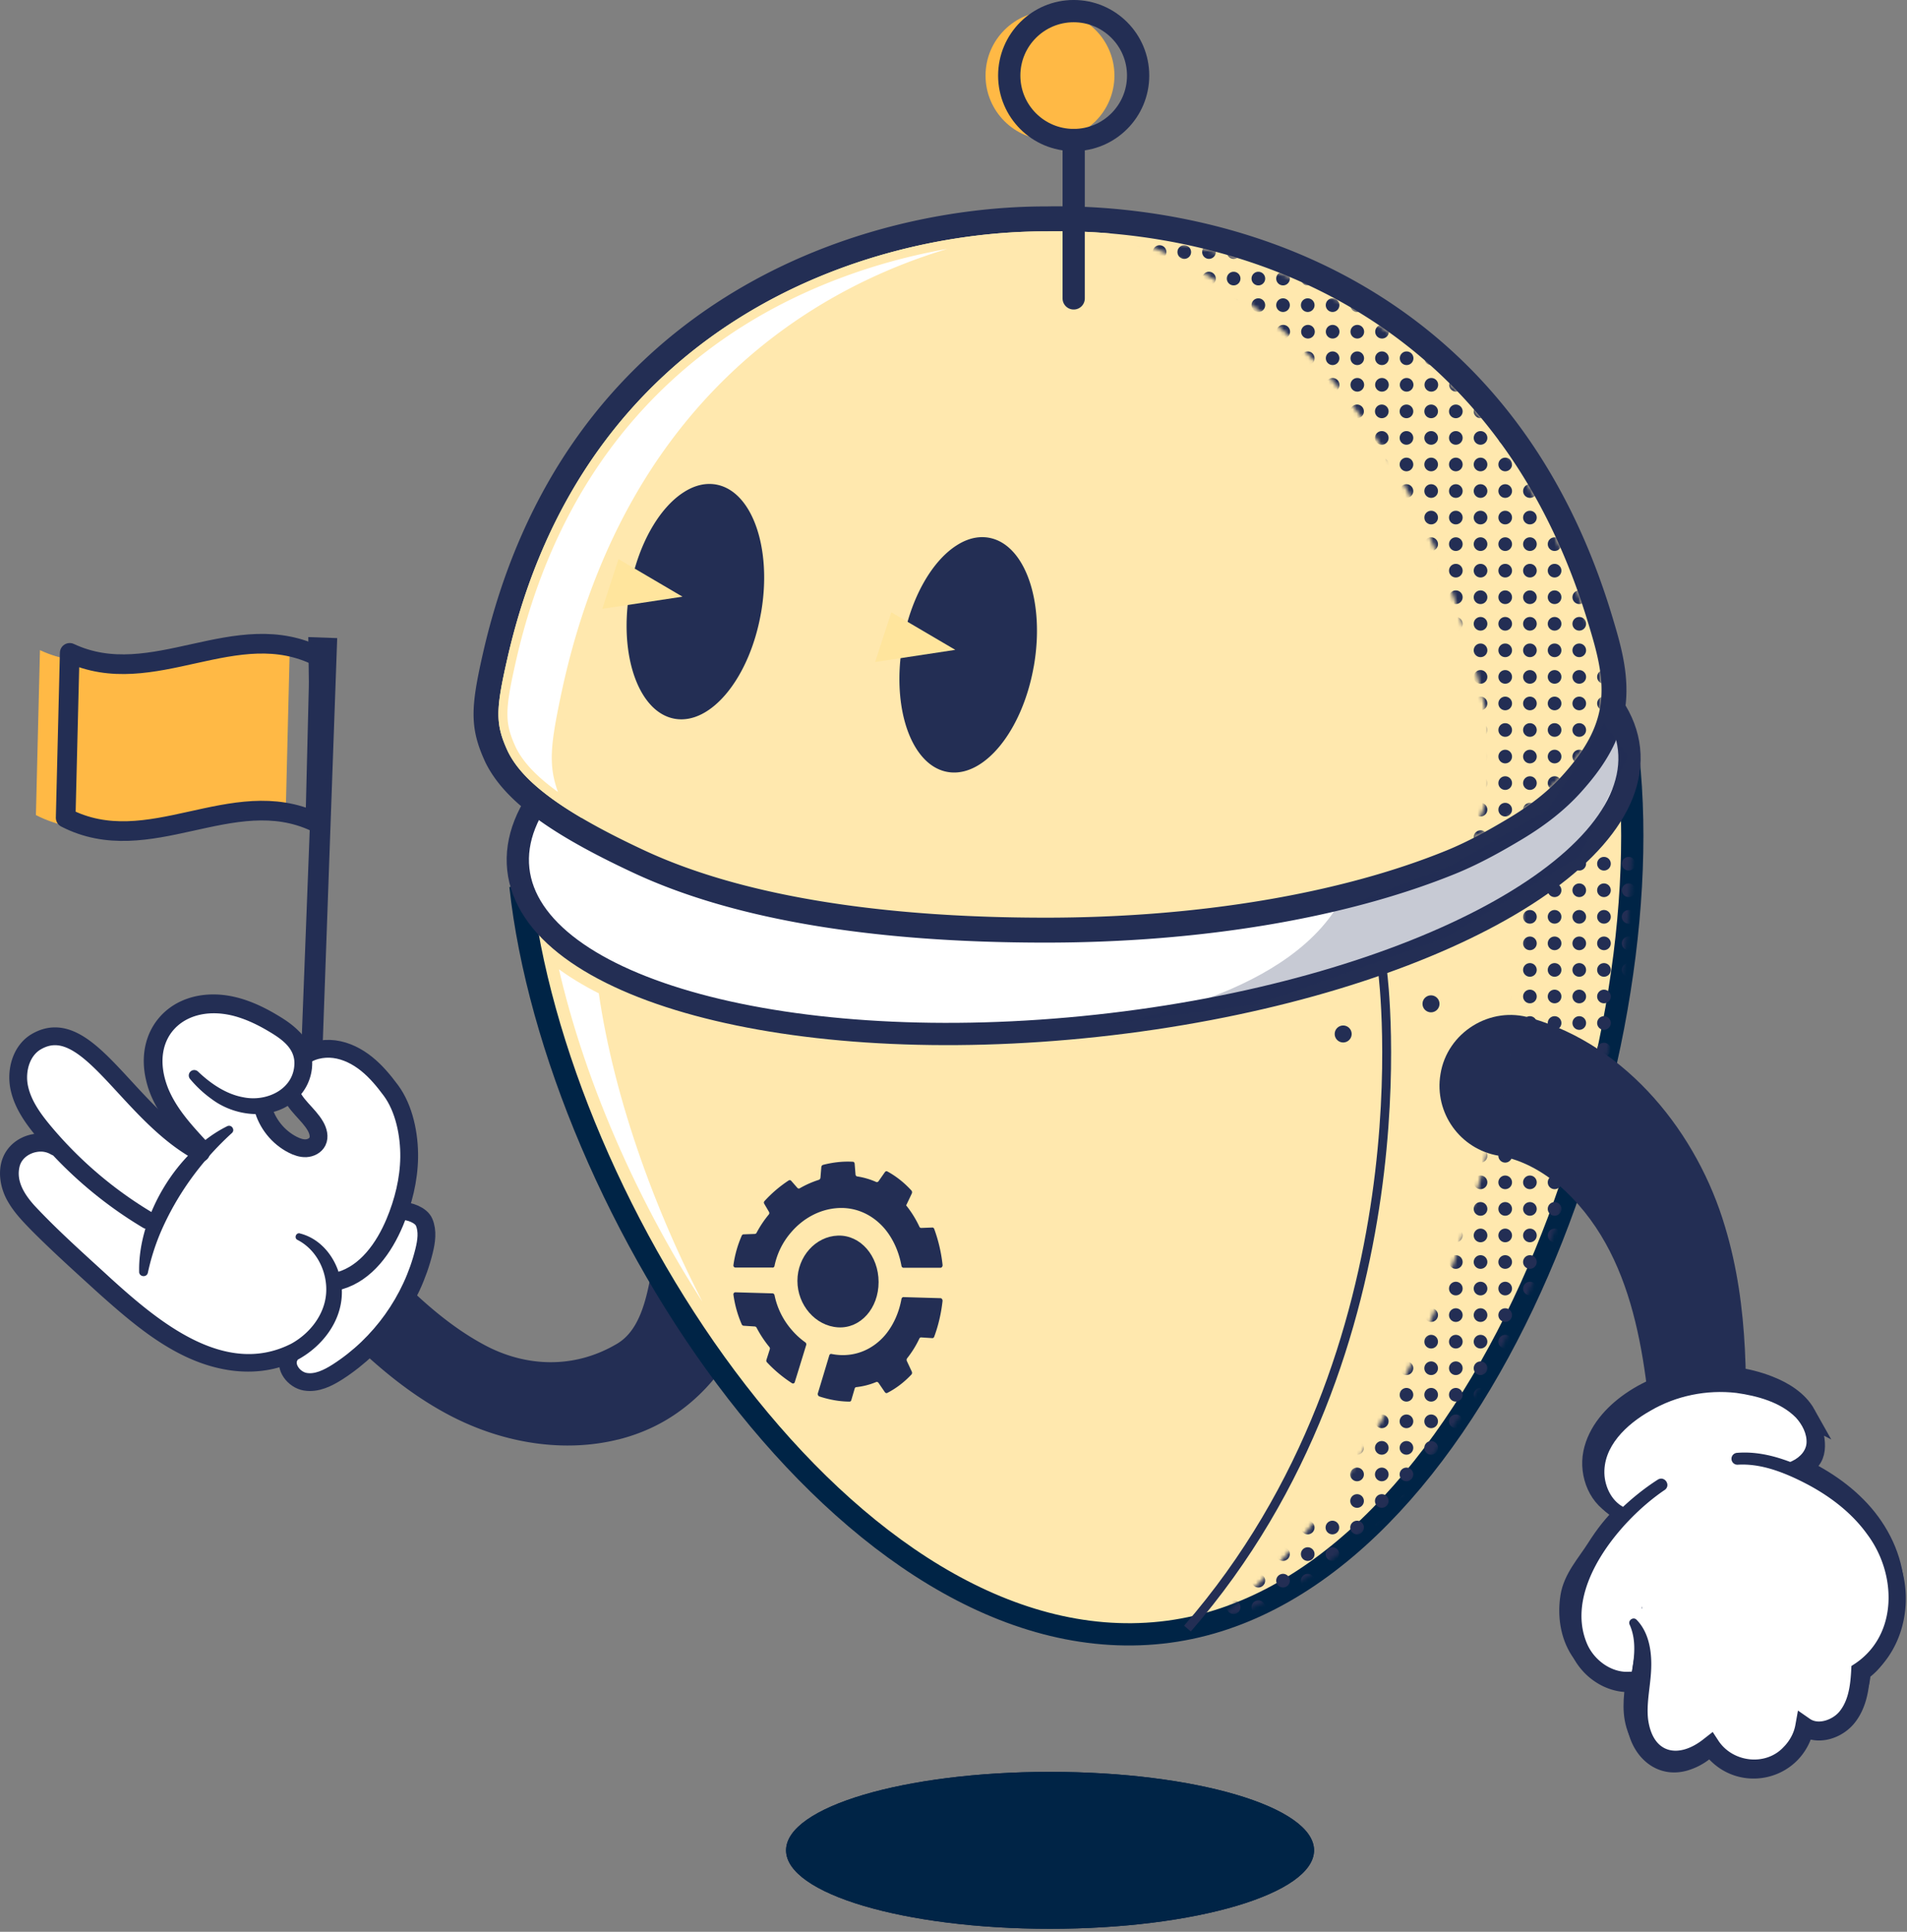 <svg xmlns="http://www.w3.org/2000/svg" width="473" height="479" fill="none" viewBox="0 0 473 479">
	<rect x="0" y="0" width="473" height="479" fill="#808080" stroke="none"/>
	<g clip-path="url(#a)">
		<path fill="#232E54" d="M153.258 356.947c-13.033 3.231-28.161 1.168-41.927-6.104-13.921-7.358-24.923-18.577-34.99-29.447-3.652-3.939-3.418-10.098.522-13.75a9.74 9.74 0 0 1 13.757.522c9.305 10.036 18.578 19.535 29.805 25.468 9.655 5.1 21.622 6.065 32.615-.436 7.234-4.282 8.02-15.642 9.904-25.803 1.659-8.922 7.88-14.186 4.718-27.079-1.276-5.209 1.908-10.472 7.109-11.765h.023c5.217-1.284 10.488 1.908 11.773 7.132 3.838 15.665 4.617 28.427 2.437 40.16-2.943 15.845-11.609 29.057-23.786 36.267-3.683 2.18-7.708 3.792-11.96 4.851z"/>
		<path fill="#fff" d="M12.737 283.829c-5.808-4.663-8.23-13.119-5.777-20.15 1.153-3.285 3.823-6.532 7.311-6.493 2.546.031 4.703 1.791 6.634 3.457l26.441 22.867c-2.803-5.59-5.668-11.391-6.01-17.635-.343-6.252 2.506-13.119 8.283-15.533 3.17-1.324 6.774-1.152 10.13-.428 4.22.911 8.37 2.756 11.274 5.964 2.904 3.2 4.345 7.91 2.95 11.998-1.393 4.088-6.018 7.038-10.183 5.886 1.432 1.659 2.421 3.644 3.59 5.497 1.167 1.853 2.576 3.652 4.538 4.64 1.962.989 4.563.958 6.136-.56 1.767-1.713 1.65-4.711.405-6.828-1.246-2.118-3.348-3.574-5.38-4.952 1.409-2.212 2.818-4.423 4.22-6.642-2.632-8.549 10.34-3.262 15.221.483 2.484 4.119 5.567 7.233 6.61 12.014.81 3.706 1.122 7.568 1.168 11.359.086 6.774-1.767 13.68-5.878 19.06-3.48 4.563-8.448 7.934-11.344 12.894-2.095 3.582-3.029 7.872-5.809 10.939-2.99 3.294-7.544 4.578-11.873 5.591-4.695 1.09-9.624 2.024-14.303.856-4.298-1.074-6.525-3.831-9.413-6.844-3.558-3.706-7.996-6.813-11.82-10.262a402 402 0 0 1-22.594-22.042c-1.861-1.962-3.776-4.087-4.275-6.742-.467-2.492.499-5.209 2.437-6.836 1.94-1.628 4.773-2.126 7.156-1.246"/>
		<path fill="#fff" d="M71.732 336.423c-1.261 2.562 1.184 5.723 3.995 6.19 2.81.475 5.59-.903 7.996-2.437 10.612-6.797 18.468-17.775 21.466-30.022.576-2.344.957-4.898 0-7.109-.74-1.721-3.621-2.873-5.871-2.772"/>
		<path stroke="#232E54" stroke-linecap="round" stroke-miterlimit="10" stroke-width="4.415" d="M71.732 336.423c-1.261 2.562 1.184 5.723 3.995 6.19 2.81.475 5.59-.903 7.996-2.437 10.612-6.797 18.468-17.775 21.466-30.022.576-2.344.957-4.898 0-7.109-.74-1.721-3.621-2.873-5.871-2.772"/>
		<path stroke="#232E54" stroke-linecap="round" stroke-miterlimit="10" stroke-width="4.415" d="M65.191 274.564c.997 3.963 3.784 7.443 7.428 9.289 1.02.514 2.141.918 3.286.864 1.144-.055 2.312-.639 2.826-1.659.592-1.191.18-2.647-.483-3.807-1.79-3.138-5.263-5.279-6.275-8.751-.833-2.858.343-6.104 2.593-8.051 2.25-1.954 5.41-2.678 8.362-2.297 2.95.382 5.707 1.799 8.027 3.667 2.32 1.869 4.236 4.189 6.01 6.58 3.302 4.461 4.595 10.993 4.525 16.537-.071 5.551-1.433 11.033-3.574 16.148-2.655 6.33-7.07 12.566-13.665 14.482"/>
		<path fill="#232E54" d="M74.379 305.84c6.525 1.62 10.643 8.549 10.41 15.113-.226 6.781-4.765 12.66-10.449 15.914-5.598 3.263-12.504 3.862-18.756 2.663-12.27-2.305-22.16-10.869-31.136-18.865-5.52-5.03-11.064-10.005-16.366-15.3-2.188-2.25-4.415-4.484-6.05-7.303-2.29-3.823-3.029-9.242-.156-13.073 1.752-2.335 4.532-3.714 7.412-3.9 2.32-.211 8.059.942 6.3 4.406a2.206 2.206 0 0 1-2.975.74 4.93 4.93 0 0 0-2.998-.662c-2.055.179-4.095 1.449-4.702 3.465-1.005 3.628.989 6.93 3.581 9.834 5.988 6.415 12.66 12.294 19.138 18.25 11.765 10.651 28.209 24.409 44.622 16.055 4.578-2.523 8.237-7.148 8.634-12.435.39-5.107-2.149-10.744-7.085-13.29-.934-.444-.39-1.869.584-1.627z"/>
		<path stroke="#232E54" stroke-linecap="round" stroke-miterlimit="10" stroke-width="4.415" d="M36.586 302.523a101.2 101.2 0 0 1-25.6-21.808c-2.756-3.294-5.38-6.906-6.229-11.118-.848-4.213.522-9.133 4.236-11.298 12.745-7.435 22.626 17.986 40.837 27.562"/>
		<path fill="#fff" d="M50.08 284.912c-4.018-4.22-8.114-8.565-10.41-13.922-2.297-5.357-2.469-12.013 1.097-16.623 3.076-3.978 8.425-5.738 13.439-5.411 5.022.319 9.755 2.46 14.046 5.084 2.522 1.542 5.037 3.387 6.267 6.073 1.799 3.948.14 8.946-3.278 11.601-3.425 2.663-8.206 3.154-12.38 1.962-4.165-1.191-7.77-3.893-10.736-7.054"/>
		<path fill="#232E54" d="M48.522 286.391c-4.944-5.038-10.55-11.056-12.247-18.375-2.951-12.045 5.03-21.84 17.401-21.427 5.162.179 9.997 2.157 14.35 4.664 2.087 1.23 4.259 2.53 6.198 4.531 4.344 4.189 4.142 11.344.272 15.751-5.497 6.478-15.626 5.739-21.917 1.044a28.6 28.6 0 0 1-5.435-5.038 1.347 1.347 0 0 1 .163-1.9 1.356 1.356 0 0 1 1.799.055c3.262 3.114 7.109 5.645 11.22 6.377 5.808 1.214 12.628-1.986 12.698-8.417.04-4.166-3.838-6.455-7.264-8.448-1.954-1.105-3.955-2.063-6.01-2.764-12.902-4.461-23.358 4.096-18.017 17.503 2.172 5.185 5.956 9.187 9.903 13.477 1.853 2.087-1.105 4.921-3.114 2.959z"/>
		<path fill="#232E54" d="M34.515 315.378c-.312-13.89 9.39-29.984 21.863-36.135 1.082-.498 2.024.958 1.105 1.737-7.583 6.898-13.719 15.377-17.736 24.798a55.3 55.3 0 0 0-3.068 9.795c-.265 1.245-2.125 1.09-2.172-.195z"/>
		<path fill="#FFE8AE" d="M129.083 219.65c8.611 79.463 81.628 193.543 159.013 185.165 75.99-8.23 124.52-136.355 115.746-217.306"/>
		<path stroke="#002446" stroke-miterlimit="10" stroke-width="5.52" d="M129.083 219.65c8.611 79.463 81.628 193.543 159.013 185.165 75.99-8.23 124.52-136.355 115.746-217.306"/>
		<path fill="#fff" d="M259.708 57.367c-43.92-.156-114.866 21.87-133.926 106.169-2.858 12.582-2.935 16.055.179 22.782 1.549 3.153 4.212 6.439 8.783 10.067 2.553 2.04 5.714 4.189 9.623 6.478-1.293-1.682-2.258-3.309-2.982-4.905-1.075-2.523-1.767-4.617-2.094-6.852-.631-4.235.046-8.938 1.915-17.884 19.06-91.508 90.005-115.427 133.926-115.263.304 0 .607-.016.919-.016a151 151 0 0 0-16.343-.576"/>
		<path fill="#fff" stroke="#FFE8AE" stroke-miterlimit="10" stroke-width=".779" d="M148.875 246.052c-4.072-2.056-7.7-4.275-10.854-6.649 6.79 30.022 21.225 62.459 40.332 90.309-15.128-27.531-25.647-57.227-29.478-83.668z"/>
		<path fill="#232E54" d="M333.153 258.486a2.102 2.102 0 1 0 0-4.204 2.102 2.102 0 0 0 0 4.204m21.738-7.474a2.103 2.103 0 1 0-.001-4.205 2.103 2.103 0 0 0 .001 4.205"/>
		<path fill="#FFB945" d="M260.433 34.726c8.828 0 15.984-7.157 15.984-15.985s-7.156-15.985-15.984-15.985-15.985 7.157-15.985 15.985 7.157 15.984 15.985 15.984"/>
		<path fill="#002446" d="M260.448 478.26c36.163 0 65.48-8.711 65.48-19.457s-29.317-19.457-65.48-19.457-65.48 8.711-65.48 19.457 29.316 19.457 65.48 19.457"/>
		<path fill="#fff" stroke="#232E54" stroke-miterlimit="10" stroke-width="5.52" d="M272.121 254.342c76.075-8.237 135.141-38.97 131.928-68.643s-67.489-47.051-143.564-38.813-135.141 38.97-131.928 68.643 67.489 47.051 143.564 38.813Z"/>
		<path fill="#FFE8AE" d="M259.336 230.628c-42.714 0-76.614-5.707-100.782-16.958-20.251-9.437-31.159-17.448-35.363-25.989-3.59-7.763-3.333-12.014-.421-24.838 8.666-38.338 28.434-67.45 58.753-86.517 22.283-14.015 50.624-22.058 77.75-22.058h.452c.895-.015 1.884-.03 2.896-.03 14.965 0 44.318 2.413 72.706 18.576 29.812 16.974 50.531 44.186 61.602 80.904 2.172 7.218 4.423 14.677 2.92 22.681-.46 2.452-1.293 4.92-2.484 7.334-1.713 3.473-4.142 6.891-7.661 10.768-3.597 3.971-8.098 7.545-13.742 10.931-4.298 2.578-9.998 5.848-15.985 8.293-26.737 10.9-62.474 16.895-100.641 16.895z"/>
		<path fill="#232E54" d="M262.613 57.336c39.163 0 106.854 16.031 131.349 97.278 2.079 6.906 4.204 13.952 2.842 21.224-.436 2.305-1.207 4.477-2.219 6.532-1.814 3.683-4.399 6.992-7.179 10.06-3.76 4.15-8.253 7.49-13.041 10.363-4.944 2.966-10.215 5.902-15.564 8.082-26.379 10.752-61.704 16.67-99.474 16.67-37.769 0-73.655-4.649-99.473-16.67-21.964-10.231-30.529-17.713-33.892-24.549-3.115-6.727-3.045-10.2-.179-22.782 18.99-84.003 89.53-106.17 133.482-106.17h.444a176 176 0 0 1 2.904-.03m.008-6.19c-.997 0-1.993.008-2.967.031h-.389c-12.481 0-25.717 1.72-38.284 4.975-14.886 3.854-28.722 9.764-41.117 17.558-14.381 9.047-26.636 20.547-36.423 34.188-11.071 15.416-19.037 33.682-23.693 54.268-3.005 13.22-3.285 18.336.6 26.744l.031.071.031.07c4.602 9.335 15.611 17.541 36.828 27.422 24.572 11.445 58.916 17.246 102.081 17.246 38.557 0 74.715-6.081 101.81-17.129 6.182-2.523 12.013-5.871 16.412-8.503 5.91-3.55 10.636-7.311 14.443-11.507 3.714-4.096 6.299-7.747 8.144-11.485 1.308-2.662 2.235-5.395 2.749-8.128 1.643-8.744-.825-16.927-2.998-24.144-11.305-37.498-32.506-65.325-63.027-82.695-29.01-16.514-58.963-18.982-74.231-18.982"/>
		<path fill="#fff" d="M140.855 199.406a69 69 0 0 1-5.426-3.885c-4.104-3.254-6.875-6.423-8.479-9.693-2.943-6.354-2.959-9.445-.094-22.05 8.417-37.217 27.555-65.441 56.884-83.894 20.065-12.62 45.19-20.251 69.763-21.294-19.847 3.223-39.32 10.814-55.538 21.886-29.835 20.376-49.293 51.504-57.842 92.513-1.837 8.798-2.592 13.781-1.923 18.273.32 2.165.966 4.298 2.173 7.124q.233.512.49 1.013z"/>
		<path fill="#FFE8AE" d="M234.949 61.72c-13.587 4.08-26.223 10.075-37.606 17.845-13.937 9.514-25.811 21.614-35.286 35.955-10.737 16.242-18.476 35.504-23.008 57.25-1.868 8.931-2.631 14-1.939 18.656.234 1.588.631 3.153 1.285 4.952a62 62 0 0 1-2.273-1.721c-3.963-3.146-6.634-6.182-8.16-9.289-2.803-6.065-2.803-9.07-.016-21.341 4.407-19.488 11.921-36.726 22.323-51.232 9.156-12.753 20.617-23.513 34.071-31.977 14.848-9.343 32.491-15.922 50.617-19.099m27.632-4.383q-1.47-.002-2.881.031h-.459c-43.952 0-114.469 22.167-133.467 106.169-2.858 12.582-2.935 16.055.179 22.782 1.549 3.153 4.212 6.439 8.783 10.067 2.553 2.04 5.714 4.189 9.623 6.478-1.293-1.682-2.258-3.309-2.982-4.905-1.075-2.523-1.767-4.617-2.094-6.852-.631-4.235.046-8.938 1.915-17.884 18.998-91.197 89.523-115.263 133.482-115.263h.444c.304 0 .607-.016.919-.016-4.757-.42-9.273-.607-13.462-.607"/>
		<path fill="#002446" d="M260.448 478.26c36.163 0 65.48-8.711 65.48-19.457s-29.317-19.457-65.48-19.457-65.48 8.711-65.48 19.457 29.316 19.457 65.48 19.457"/>
		<path fill="#232E54" d="M256.407 165.241c-2.826 16.04-12.403 27.757-21.388 26.169-2.164-.381-4.095-1.503-5.738-3.2-.062-.07-.125-.132-.187-.202-5.061-5.435-7.342-16.476-5.217-28.505 1.986-11.251 7.288-20.376 13.384-24.261a15 15 0 0 1 1.519-.864c2.125-1.036 4.321-1.425 6.485-1.043 8.985 1.588 13.976 15.867 11.15 31.899z"/>
		<path fill="#FFE59D" d="m221.074 151.818 15.868 9.32-19.885 3.013z"/>
		<path fill="#232E54" d="M188.739 152.052c-2.826 16.039-12.403 27.757-21.388 26.169-2.164-.382-4.095-1.503-5.738-3.2-.062-.071-.125-.133-.187-.203-5.061-5.434-7.342-16.475-5.217-28.504 1.986-11.251 7.288-20.376 13.384-24.261a15 15 0 0 1 1.519-.865c2.125-1.035 4.321-1.424 6.485-1.043 8.985 1.588 13.976 15.868 11.15 31.899z"/>
		<path fill="#FFE59D" d="m153.407 138.629 15.868 9.32-19.878 3.013z"/>
		<path fill="#232E54" d="M410.491 365.333c-1.977-24.658-3.683-52.384-22.205-69.973-4.758-4.453-10.418-7.77-16.561-8.79-9.569-1.596-16.031-10.643-14.443-20.212 1.643-10.379 12.387-17.028 22.408-13.929 24.097 6.859 41.375 28.792 48.164 51.706 6.081 20.158 5.505 40.697 4.749 60.769-.225 6.112-5.364 10.885-11.476 10.659-5.692-.21-10.223-4.687-10.636-10.238z"/>
		<path fill="#fff" stroke="#232E54" stroke-linecap="round" stroke-miterlimit="10" stroke-width="5.053" d="M447.84 350.726c1.908 3.41 3.706 9.32.654 11.757l-1.759 1.246 1.713 2.484c.817.319-3.979-3.154-3.185-2.796 6.392 2.889 12.403 6.813 16.974 12.139 4.554 5.325 7.575 12.138 7.568 19.153 0 7.007-2.484 15.782-8.308 19.683-.187 3.979-1.627 6.501-4.096 9.631-2.475 3.13-7.279 4.703-10.581 2.468-.918 5.022-5.099 9.273-10.098 10.278-4.999 1.02-10.503-1.293-13.291-5.559-3.246 2.974-7.972 4.99-12.029 3.324-3.792-1.549-5.8-5.839-6.12-9.927-.327-4.08.678-8.136 1.114-12.2.35-3.169 1.962-4.454.802-7.366l-.288 11.282c-4.586.296-12.403-3.301-14.911-7.148s-3.168-8.704-2.452-13.244 4.002-8.066 6.47-11.951c2.266-3.558 4.158-5.941 7.171-8.907l-1.557-1.339c-5.03-1.939-7.49-8.137-6.416-13.423 1.075-5.279 4.944-9.616 9.382-12.684 9.81-6.797 23.062-8.323 34.165-3.924 3.636 1.433 7.186 3.621 9.094 7.031z"/>
		<path fill="#fff" d="M402.418 375.384c-5.03-1.938-7.49-8.136-6.416-13.423 1.075-5.286 4.952-9.615 9.382-12.691 9.811-6.805 23.07-8.323 34.173-3.924 3.636 1.441 7.186 3.621 9.094 7.031 4.57 8.175-2.803 11.624-4.189 11.975"/>
		<path fill="#232E54" d="M401.826 376.926c-5.622-1.915-8.643-8.199-8.215-13.875.234-3.402 1.659-6.649 3.597-9.335 5.155-7.023 13.182-10.963 21.529-12.473 11.359-2.258 31.541 1.347 33.331 15.206.499 4.508-2.982 8.564-7.155 9.764-2.367.622-3.434-2.749-1.176-3.613 2.079-.709 4.142-2.445 4.337-4.726.171-2.344-1.09-4.687-2.655-6.393-3.784-3.807-9.53-5.364-14.754-6.096-7.319-.849-14.949.693-21.303 4.422-5.839 3.286-11.951 8.9-11.39 16.125.303 3.317 2.102 6.61 5.076 7.942 1.892.903.732 3.714-1.23 3.06z"/>
		<path fill="#fff" d="M412.032 368.167a55.9 55.9 0 0 0-16.521 16.747c-2.461 3.878-4.462 8.129-5.178 12.668s-.055 9.398 2.46 13.244c2.507 3.846 7.008 6.509 11.586 6.213"/>
		<path fill="#232E54" d="M412.881 369.459c-10.955 7.412-25.226 24.394-19.185 38.253 1.791 4.041 6.136 7.163 10.527 6.805a2.524 2.524 0 0 1 2.725 2.32 2.53 2.53 0 0 1-2.398 2.725c-3.363.156-6.595-.942-9.172-2.756-2.593-1.783-4.632-4.376-5.847-7.241-6.634-16.327 8.736-34.422 21.668-42.683 1.698-1.035 3.333 1.425 1.69 2.577z"/>
		<path fill="#fff" d="M405.065 402.238c2.375 3.332 2.578 7.747 2.134 11.819s-1.441 8.129-1.114 12.208 2.336 8.378 6.12 9.927c4.064 1.667 8.79-.35 12.029-3.324 2.796 4.267 8.3 6.571 13.299 5.559s9.179-5.271 10.098-10.285c3.301 2.242 8.113.662 10.581-2.461 2.469-3.13 3.115-7.311 3.294-11.289 5.831-3.893 9.109-11.01 9.117-18.025 0-7.007-3.013-13.828-7.576-19.145-4.562-5.326-10.581-9.25-16.973-12.139-4.765-2.156-9.935-3.791-15.151-3.394"/>
		<path fill="#232E54" d="M405.929 401.631c3.278 3.348 3.862 8.494 3.582 12.909-.234 4.025-1.184 8.027-.717 11.866 1.238 8.743 7.81 9.615 13.851 4.741l2.165-1.689 1.394 2.133c3.534 5.411 11.749 6.431 16.226 1.565 1.479-1.503 2.522-3.418 2.88-5.419l.647-3.589 2.982 2.071c2.219 1.534 5.87.085 7.435-1.993 2.375-3.037 2.663-7.288 2.842-11.134l.973-.631c10.62-7.194 10.278-22.244 2.951-32.008-3.612-5.045-8.689-9.047-14.279-12.092-2.803-1.51-5.738-2.873-8.713-3.846-2.982-.965-6.073-1.518-9.117-1.331a1.47 1.47 0 0 1-1.565-1.378 1.477 1.477 0 0 1 1.347-1.558c3.519-.295 7.015.265 10.277 1.246 3.278.997 6.362 2.344 9.359 3.878 9.008 4.57 17.339 12.099 20.68 22.01 3.721 10.091.833 22.728-8.324 28.988 0 .015 1.059-1.908 1.044-1.83-.203 4.337-.919 8.954-3.776 12.59-3.138 4.01-9.297 5.995-13.774 2.982l3.636-1.526c-2.787 13.501-19.862 16.95-27.671 5.59l3.558.444c-1.682 1.674-3.667 3.067-6.003 3.955-8.549 3.371-15.634-3.036-16.358-11.593-.389-4.5.662-8.752 1.386-12.964.638-3.854.919-7.669-.631-11.149-.522-1.067.888-2.087 1.721-1.231zM74.745 259.856l5.256.187 3.636-101.817-7.171-.257.545 42.94z"/>
		<path fill="#FFB945" d="M8.907 202.1c20.64 10.62 41.281-8.642 61.922 1.036l1.004-40.892c-20.64-10.62-41.28 8.642-61.921-1.036z"/>
		<path stroke="#232E54" stroke-linecap="round" stroke-linejoin="round" stroke-width="4.874" d="M16.29 202.778c20.64 10.62 41.28-8.643 61.92 1.035l1.005-40.892c-20.64-10.628-41.281 8.643-61.922-1.035z"/>
		<path stroke="#232E54" stroke-linecap="round" stroke-miterlimit="10" stroke-width="5.52" d="M266.311 73.99V34.726m0 0c8.828 0 15.984-7.157 15.984-15.985s-7.156-15.985-15.984-15.985-15.985 7.157-15.985 15.985 7.157 15.984 15.985 15.984Z"/>
		<path fill="#232E54" d="M196.151 329.502a18.8 18.8 0 0 1-4.041-8.355c-.055-.249-.257-.436-.498-.444l-6.727-.194-2.469-.07a.497.497 0 0 0-.506.56 27.7 27.7 0 0 0 2.071 7.397.57.57 0 0 0 .468.335l2.764.179c.186.015.35.124.443.296a27.8 27.8 0 0 0 3.177 4.804.57.57 0 0 1 .109.537l-.849 2.67a.59.59 0 0 0 .141.577 32.8 32.8 0 0 0 6.189 5.17c.273.179.608.062.701-.242l.763-2.452 2.079-6.759a.61.61 0 0 0-.234-.669 18.8 18.8 0 0 1-3.573-3.333zm27.936-7.872c-.242 0-.444.195-.499.475-.63 3.488-2.063 6.564-4.041 8.931-2.935 3.433-7.093 5.325-11.702 4.92a14 14 0 0 1-1.619-.233c-.234-.047-.452.101-.53.342l-2.079 6.914-.763 2.507c-.093.312.094.678.397.779 1.487.49 3.021.849 4.586 1.067.974.132 1.931.202 2.881.21.195 0 .366-.133.428-.343l.849-2.904c.054-.195.202-.327.381-.343a17.9 17.9 0 0 0 4.937-1.261c.202-.085.444 0 .591.21l1.558 2.274c.155.226.412.319.615.21 2.203-1.129 4.212-2.671 5.987-4.563.171-.179.203-.49.078-.747l-1.199-2.569a.69.69 0 0 1 .062-.717 25 25 0 0 0 3.029-4.881c.093-.187.257-.304.444-.288l2.764.179c.202.015.381-.117.467-.335 1.012-2.725 1.721-5.7 2.071-8.845.039-.374-.195-.716-.506-.724l-2.468-.07-6.727-.195zm-32.483-7.303a.52.52 0 0 0 .498-.428 18.26 18.26 0 0 1 4.041-8.238c2.936-3.48 7.093-5.839 11.703-6.112s8.759 1.744 11.702 5.263c1.985 2.43 3.41 5.544 4.041 9.048.054.28.257.49.498.49h9.195c.304 0 .545-.335.506-.716a37.4 37.4 0 0 0-2.071-8.907c-.085-.226-.264-.358-.467-.351l-2.764.102c-.187 0-.35-.109-.444-.304a25.8 25.8 0 0 0-3.285-5.287l1.393-2.935c.117-.249.086-.561-.078-.747-1.775-1.947-3.784-3.543-5.987-4.742-.21-.109-.459-.031-.615.195l-1.557 2.226c-.148.211-.39.288-.592.195a18.5 18.5 0 0 0-4.718-1.378c-.218-.031-.382-.226-.405-.483l-.218-2.678c-.024-.265-.203-.467-.428-.475a23 23 0 0 0-3.699.093 26 26 0 0 0-3.706.678.61.61 0 0 0-.428.552l-.218 2.624a.62.62 0 0 1-.405.538 24.3 24.3 0 0 0-4.718 2.086.46.46 0 0 1-.592-.085l-1.557-1.776a.474.474 0 0 0-.615-.07 31.3 31.3 0 0 0-5.988 5.108.54.54 0 0 0-.077.654l1.199 2.048a.555.555 0 0 1-.063.63 26.4 26.4 0 0 0-3.028 4.532.53.53 0 0 1-.444.288l-2.764.101a.52.52 0 0 0-.467.319 27.6 27.6 0 0 0-2.072 7.335.51.51 0 0 0 .507.576h9.195z"/>
		<path fill="#232E54" d="M217.921 317.901c0-6.541-4.508-11.695-10.068-11.524-5.559.18-10.067 5.201-10.067 11.228 0 6.026 4.508 11.18 10.067 11.523s10.068-4.687 10.068-11.227"/>
		<mask id="b" width="105" height="213" x="300" y="190" maskUnits="userSpaceOnUse" style="mask-type:luminance">
			<path fill="#fff" d="M404.089 190.008c-1.028 11.267-10.698 22.525-26.542 32.491-.413 63.783-29.859 145.185-76.832 179.801 67.932-19.838 110.467-135.865 103.374-212.292"/>
		</mask>
		<g fill="#232E54" mask="url(#b)">
			<path d="M305.985 400.206a1.69 1.69 0 1 0 0-3.38 1.69 1.69 0 0 0 0 3.38m0-6.579a1.69 1.69 0 1 0 0-3.38 1.69 1.69 0 0 0 0 3.38m0-6.587a1.69 1.69 0 1 0 0-3.38 1.69 1.69 0 0 0 0 3.38m0-6.587a1.69 1.69 0 1 0 0-3.38 1.69 1.69 0 0 0 0 3.38m6.127 19.753a1.69 1.69 0 1 0 0-3.38 1.69 1.69 0 0 0 0 3.38m0-6.579a1.69 1.69 0 1 0 0-3.38 1.69 1.69 0 0 0 0 3.38m0-6.587a1.69 1.69 0 1 0 0-3.38 1.69 1.69 0 0 0 0 3.38m0-6.587a1.69 1.69 0 1 0 0-3.38 1.69 1.69 0 0 0 0 3.38m6.122 19.753a1.69 1.69 0 1 0-.001-3.38 1.69 1.69 0 0 0 .001 3.38m0-6.579a1.69 1.69 0 1 0-.001-3.38 1.69 1.69 0 0 0 .001 3.38m0-6.587a1.69 1.69 0 1 0-.001-3.38 1.69 1.69 0 0 0 .001 3.38m0-6.587a1.69 1.69 0 1 0-.001-3.38 1.69 1.69 0 0 0 .001 3.38m6.126 19.753a1.69 1.69 0 1 0 0-3.38 1.69 1.69 0 0 0 0 3.38m0-6.579a1.69 1.69 0 1 0 0-3.38 1.69 1.69 0 0 0 0 3.38m0-6.587a1.69 1.69 0 1 0 0-3.38 1.69 1.69 0 0 0 0 3.38m0-6.587a1.69 1.69 0 1 0 0-3.38 1.69 1.69 0 0 0 0 3.38m6.121 19.753a1.69 1.69 0 1 0-.001-3.38 1.69 1.69 0 0 0 .001 3.38m0-6.579a1.69 1.69 0 1 0-.001-3.38 1.69 1.69 0 0 0 .001 3.38m0-6.587a1.69 1.69 0 1 0-.001-3.38 1.69 1.69 0 0 0 .001 3.38m0-6.587a1.69 1.69 0 1 0-.001-3.38 1.69 1.69 0 0 0 .001 3.38m6.119 19.753a1.69 1.69 0 1 0-.001-3.38 1.69 1.69 0 0 0 .001 3.38m0-6.579a1.69 1.69 0 1 0-.001-3.38 1.69 1.69 0 0 0 .001 3.38m0-6.587a1.69 1.69 0 1 0-.001-3.38 1.69 1.69 0 0 0 .001 3.38m0-6.587a1.69 1.69 0 1 0-.001-3.38 1.69 1.69 0 0 0 .001 3.38m0-6.579a1.69 1.69 0 1 0-.001-3.38 1.69 1.69 0 0 0 .001 3.38m0-6.587a1.69 1.69 0 1 0-.001-3.38 1.69 1.69 0 0 0 .001 3.38m0-6.587a1.69 1.69 0 1 0-.001-3.38 1.69 1.69 0 0 0 .001 3.38m0-6.579a1.69 1.69 0 1 0-.001-3.38 1.69 1.69 0 0 0 .001 3.38m0-6.587a1.69 1.69 0 1 0-.001-3.38 1.69 1.69 0 0 0 .001 3.38m0-6.579a1.69 1.69 0 1 0-.001-3.38 1.69 1.69 0 0 0 .001 3.38m0-6.587a1.69 1.69 0 1 0-.001-3.38 1.69 1.69 0 0 0 .001 3.38m0-6.587a1.69 1.69 0 1 0-.001-3.38 1.69 1.69 0 0 0 .001 3.38m0-6.579a1.69 1.69 0 1 0-.001-3.38 1.69 1.69 0 0 0 .001 3.38m0-6.587a1.69 1.69 0 1 0-.001-3.38 1.69 1.69 0 0 0 .001 3.38m6.128 72.425a1.69 1.69 0 1 0-.001-3.38 1.69 1.69 0 0 0 .001 3.38m0-6.587a1.69 1.69 0 1 0-.001-3.38 1.69 1.69 0 0 0 .001 3.38m0-6.579a1.69 1.69 0 1 0-.001-3.38 1.69 1.69 0 0 0 .001 3.38m0-6.587a1.69 1.69 0 1 0-.001-3.38 1.69 1.69 0 0 0 .001 3.38m0-6.587a1.69 1.69 0 1 0-.001-3.38 1.69 1.69 0 0 0 .001 3.38m0-6.579a1.69 1.69 0 1 0-.001-3.38 1.69 1.69 0 0 0 .001 3.38m0-6.587a1.69 1.69 0 1 0-.001-3.38 1.69 1.69 0 0 0 .001 3.38m0-6.579a1.69 1.69 0 1 0-.001-3.38 1.69 1.69 0 0 0 .001 3.38m0-6.587a1.69 1.69 0 1 0-.001-3.38 1.69 1.69 0 0 0 .001 3.38m0-6.587a1.69 1.69 0 1 0-.001-3.38 1.69 1.69 0 0 0 .001 3.38m0-6.579a1.69 1.69 0 1 0-.001-3.38 1.69 1.69 0 0 0 .001 3.38m0-6.587a1.69 1.69 0 1 0-.001-3.38 1.69 1.69 0 0 0 .001 3.38m6.119 72.425a1.69 1.69 0 1 0-.001-3.38 1.69 1.69 0 0 0 .001 3.38m0-6.587a1.69 1.69 0 1 0-.001-3.38 1.69 1.69 0 0 0 .001 3.38m0-6.579a1.69 1.69 0 1 0-.001-3.38 1.69 1.69 0 0 0 .001 3.38m0-6.587a1.69 1.69 0 1 0-.001-3.38 1.69 1.69 0 0 0 .001 3.38m0-6.587a1.69 1.69 0 1 0-.001-3.38 1.69 1.69 0 0 0 .001 3.38m0-6.579a1.69 1.69 0 1 0-.001-3.38 1.69 1.69 0 0 0 .001 3.38m0-6.587a1.69 1.69 0 1 0-.001-3.38 1.69 1.69 0 0 0 .001 3.38m0-6.579a1.69 1.69 0 1 0-.001-3.38 1.69 1.69 0 0 0 .001 3.38m0-6.587a1.69 1.69 0 1 0-.001-3.38 1.69 1.69 0 0 0 .001 3.38m0-6.587a1.69 1.69 0 1 0-.001-3.38 1.69 1.69 0 0 0 .001 3.38m0-6.579a1.69 1.69 0 1 0-.001-3.38 1.69 1.69 0 0 0 .001 3.38m0-6.587a1.69 1.69 0 1 0-.001-3.38 1.69 1.69 0 0 0 .001 3.38m6.128 72.425a1.69 1.69 0 1 0-.001-3.38 1.69 1.69 0 0 0 .001 3.38m0-6.587a1.69 1.69 0 1 0-.001-3.38 1.69 1.69 0 0 0 .001 3.38m0-6.579a1.69 1.69 0 1 0-.001-3.38 1.69 1.69 0 0 0 .001 3.38m0-6.587a1.69 1.69 0 1 0-.001-3.38 1.69 1.69 0 0 0 .001 3.38m0-6.587a1.69 1.69 0 1 0-.001-3.38 1.69 1.69 0 0 0 .001 3.38m0-6.579a1.69 1.69 0 1 0-.001-3.38 1.69 1.69 0 0 0 .001 3.38m0-6.587a1.69 1.69 0 1 0-.001-3.38 1.69 1.69 0 0 0 .001 3.38m0-6.579a1.69 1.69 0 1 0-.001-3.38 1.69 1.69 0 0 0 .001 3.38m0-6.587a1.69 1.69 0 1 0-.001-3.38 1.69 1.69 0 0 0 .001 3.38m0-6.587a1.69 1.69 0 1 0-.001-3.38 1.69 1.69 0 0 0 .001 3.38m0-6.579a1.69 1.69 0 1 0-.001-3.38 1.69 1.69 0 0 0 .001 3.38m0-6.587a1.69 1.69 0 1 0-.001-3.38 1.69 1.69 0 0 0 .001 3.38m0-6.587a1.69 1.69 0 1 0-.001-3.38 1.69 1.69 0 0 0 .001 3.38m6.119 79.012a1.69 1.69 0 1 0-.001-3.38 1.69 1.69 0 0 0 .001 3.38m0-6.587a1.69 1.69 0 1 0-.001-3.38 1.69 1.69 0 0 0 .001 3.38m0-6.579a1.69 1.69 0 1 0-.001-3.38 1.69 1.69 0 0 0 .001 3.38m0-6.587a1.69 1.69 0 1 0-.001-3.38 1.69 1.69 0 0 0 .001 3.38m0-6.587a1.69 1.69 0 1 0-.001-3.38 1.69 1.69 0 0 0 .001 3.38m0-6.579a1.69 1.69 0 1 0-.001-3.38 1.69 1.69 0 0 0 .001 3.38m0-6.587a1.69 1.69 0 1 0-.001-3.38 1.69 1.69 0 0 0 .001 3.38m0-6.579a1.69 1.69 0 1 0-.001-3.38 1.69 1.69 0 0 0 .001 3.38m0-6.587a1.69 1.69 0 1 0-.001-3.38 1.69 1.69 0 0 0 .001 3.38m0-6.587a1.69 1.69 0 1 0-.001-3.38 1.69 1.69 0 0 0 .001 3.38m0-6.579a1.69 1.69 0 1 0-.001-3.38 1.69 1.69 0 0 0 .001 3.38m0-6.587a1.69 1.69 0 1 0-.001-3.38 1.69 1.69 0 0 0 .001 3.38m0-6.587a1.69 1.69 0 1 0-.001-3.38 1.69 1.69 0 0 0 .001 3.38m0-6.579a1.69 1.69 0 1 0-.001-3.38 1.69 1.69 0 0 0 .001 3.38m0-6.587a1.69 1.69 0 1 0-.001-3.38 1.69 1.69 0 0 0 .001 3.38m0-6.587a1.69 1.69 0 1 0-.001-3.38 1.69 1.69 0 0 0 .001 3.38m0-6.579a1.69 1.69 0 1 0-.001-3.38 1.69 1.69 0 0 0 .001 3.38m0-6.587a1.69 1.69 0 1 0-.001-3.38 1.69 1.69 0 0 0 .001 3.38m0-6.579a1.69 1.69 0 1 0-.001-3.38 1.69 1.69 0 0 0 .001 3.38m6.129 79.004a1.69 1.69 0 1 0-.001-3.38 1.69 1.69 0 0 0 .001 3.38m0-6.579a1.69 1.69 0 1 0-.001-3.38 1.69 1.69 0 0 0 .001 3.38m0-6.587a1.69 1.69 0 1 0-.001-3.38 1.69 1.69 0 0 0 .001 3.38m0-6.587a1.69 1.69 0 1 0-.001-3.38 1.69 1.69 0 0 0 .001 3.38m0-6.579a1.69 1.69 0 1 0-.001-3.38 1.69 1.69 0 0 0 .001 3.38m0-6.587a1.69 1.69 0 1 0-.001-3.38 1.69 1.69 0 0 0 .001 3.38m0-6.587a1.69 1.69 0 1 0-.001-3.38 1.69 1.69 0 0 0 .001 3.38m0-6.579a1.69 1.69 0 1 0-.001-3.38 1.69 1.69 0 0 0 .001 3.38m0-6.587a1.69 1.69 0 1 0-.001-3.38 1.69 1.69 0 0 0 .001 3.38m0-6.587a1.69 1.69 0 1 0-.001-3.38 1.69 1.69 0 0 0 .001 3.38m0-6.579a1.69 1.69 0 1 0-.001-3.38 1.69 1.69 0 0 0 .001 3.38m0-6.587a1.69 1.69 0 1 0-.001-3.38 1.69 1.69 0 0 0 .001 3.38m0-6.579a1.69 1.69 0 1 0-.001-3.38 1.69 1.69 0 0 0 .001 3.38m0-6.587a1.69 1.69 0 1 0-.001-3.38 1.69 1.69 0 0 0 .001 3.38m0-6.587a1.69 1.69 0 1 0-.001-3.38 1.69 1.69 0 0 0 .001 3.38m0-6.579a1.69 1.69 0 1 0-.001-3.38 1.69 1.69 0 0 0 .001 3.38m0-6.587a1.69 1.69 0 1 0-.001-3.38 1.69 1.69 0 0 0 .001 3.38m0-6.587a1.69 1.69 0 1 0-.001-3.38 1.69 1.69 0 0 0 .001 3.38m0-6.579a1.69 1.69 0 1 0-.001-3.38 1.69 1.69 0 0 0 .001 3.38m0-6.587a1.69 1.69 0 1 0-.001-3.38 1.69 1.69 0 0 0 .001 3.38m6.118 125.097a1.69 1.69 0 1 0-.001-3.38 1.69 1.69 0 0 0 .001 3.38m0-6.579a1.69 1.69 0 1 0-.001-3.38 1.69 1.69 0 0 0 .001 3.38m0-6.587a1.69 1.69 0 1 0-.001-3.38 1.69 1.69 0 0 0 .001 3.38m0-6.587a1.69 1.69 0 1 0-.001-3.38 1.69 1.69 0 0 0 .001 3.38m0-6.579a1.69 1.69 0 1 0-.001-3.38 1.69 1.69 0 0 0 .001 3.38m0-6.587a1.69 1.69 0 1 0-.001-3.38 1.69 1.69 0 0 0 .001 3.38m0-6.587a1.69 1.69 0 1 0-.001-3.38 1.69 1.69 0 0 0 .001 3.38m0-6.579a1.69 1.69 0 1 0-.001-3.38 1.69 1.69 0 0 0 .001 3.38m0-6.587a1.69 1.69 0 1 0-.001-3.38 1.69 1.69 0 0 0 .001 3.38m0-6.587a1.69 1.69 0 1 0-.001-3.38 1.69 1.69 0 0 0 .001 3.38m0-6.579a1.69 1.69 0 1 0-.001-3.38 1.69 1.69 0 0 0 .001 3.38m0-6.587a1.69 1.69 0 1 0-.001-3.38 1.69 1.69 0 0 0 .001 3.38m0-6.579a1.69 1.69 0 1 0-.001-3.38 1.69 1.69 0 0 0 .001 3.38m0-6.587a1.69 1.69 0 1 0-.001-3.38 1.69 1.69 0 0 0 .001 3.38m0-6.587a1.69 1.69 0 1 0-.001-3.38 1.69 1.69 0 0 0 .001 3.38m0-6.579a1.69 1.69 0 1 0-.001-3.38 1.69 1.69 0 0 0 .001 3.38m0-6.587a1.69 1.69 0 1 0-.001-3.38 1.69 1.69 0 0 0 .001 3.38m0-6.587a1.69 1.69 0 1 0-.001-3.38 1.69 1.69 0 0 0 .001 3.38m0-6.579a1.69 1.69 0 1 0-.001-3.38 1.69 1.69 0 0 0 .001 3.38m0-6.587a1.69 1.69 0 1 0-.001-3.38 1.69 1.69 0 0 0 .001 3.38m6.128 125.097a1.69 1.69 0 1 0-.001-3.38 1.69 1.69 0 0 0 .001 3.38m0-6.579a1.69 1.69 0 1 0-.001-3.38 1.69 1.69 0 0 0 .001 3.38m0-6.587a1.69 1.69 0 1 0-.001-3.38 1.69 1.69 0 0 0 .001 3.38m0-6.587a1.69 1.69 0 1 0-.001-3.38 1.69 1.69 0 0 0 .001 3.38m0-6.579a1.69 1.69 0 1 0-.001-3.38 1.69 1.69 0 0 0 .001 3.38m0-6.587a1.69 1.69 0 1 0-.001-3.38 1.69 1.69 0 0 0 .001 3.38m0-6.587a1.69 1.69 0 1 0-.001-3.38 1.69 1.69 0 0 0 .001 3.38m0-6.579a1.69 1.69 0 1 0-.001-3.38 1.69 1.69 0 0 0 .001 3.38m0-6.587a1.69 1.69 0 1 0-.001-3.38 1.69 1.69 0 0 0 .001 3.38m0-6.587a1.689 1.689 0 1 0 0-3.378 1.689 1.689 0 0 0 0 3.378m0-6.579a1.69 1.69 0 1 0-.001-3.38 1.69 1.69 0 0 0 .001 3.38m0-6.587a1.69 1.69 0 1 0-.001-3.38 1.69 1.69 0 0 0 .001 3.38m0-6.579a1.69 1.69 0 1 0-.001-3.38 1.69 1.69 0 0 0 .001 3.38m0-6.587a1.69 1.69 0 1 0-.001-3.38 1.69 1.69 0 0 0 .001 3.38m0-6.587a1.69 1.69 0 1 0-.001-3.38 1.69 1.69 0 0 0 .001 3.38m0-6.579a1.69 1.69 0 1 0-.001-3.38 1.69 1.69 0 0 0 .001 3.38m0-6.587a1.69 1.69 0 1 0-.001-3.38 1.69 1.69 0 0 0 .001 3.38m0-6.587a1.689 1.689 0 1 0 0-3.378 1.689 1.689 0 0 0 0 3.378m0-6.579a1.69 1.69 0 1 0-.001-3.38 1.69 1.69 0 0 0 .001 3.38m0-6.587a1.69 1.69 0 1 0-.001-3.38 1.69 1.69 0 0 0 .001 3.38m6.12 125.097a1.69 1.69 0 1 0 0-3.38 1.69 1.69 0 0 0 0 3.38m0-6.579a1.69 1.69 0 1 0 0-3.38 1.69 1.69 0 0 0 0 3.38m0-6.587a1.69 1.69 0 1 0 0-3.38 1.69 1.69 0 0 0 0 3.38m0-6.587a1.69 1.69 0 1 0 0-3.38 1.69 1.69 0 0 0 0 3.38m0-6.579a1.69 1.69 0 1 0 0-3.38 1.69 1.69 0 0 0 0 3.38m0-6.587a1.69 1.69 0 1 0 0-3.38 1.69 1.69 0 0 0 0 3.38m0-6.587a1.69 1.69 0 1 0 0-3.38 1.69 1.69 0 0 0 0 3.38m0-6.579a1.69 1.69 0 1 0 0-3.38 1.69 1.69 0 0 0 0 3.38m0-6.587a1.69 1.69 0 1 0 0-3.38 1.69 1.69 0 0 0 0 3.38m0-6.587a1.69 1.69 0 1 0 0-3.38 1.69 1.69 0 0 0 0 3.38m0-6.579a1.69 1.69 0 1 0 0-3.38 1.69 1.69 0 0 0 0 3.38m0-6.587a1.69 1.69 0 1 0 0-3.38 1.69 1.69 0 0 0 0 3.38m0-6.579a1.69 1.69 0 1 0 0-3.38 1.69 1.69 0 0 0 0 3.38m0-6.587a1.69 1.69 0 1 0 0-3.38 1.69 1.69 0 0 0 0 3.38m0-6.587a1.69 1.69 0 1 0 0-3.38 1.69 1.69 0 0 0 0 3.38m0-6.579a1.69 1.69 0 1 0 0-3.38 1.69 1.69 0 0 0 0 3.38m0-6.587a1.69 1.69 0 1 0 0-3.38 1.69 1.69 0 0 0 0 3.38m0-6.587a1.69 1.69 0 1 0 0-3.38 1.69 1.69 0 0 0 0 3.38m0-6.579a1.69 1.69 0 1 0 0-3.38 1.69 1.69 0 0 0 0 3.38m0-6.587a1.69 1.69 0 1 0 0-3.38 1.69 1.69 0 0 0 0 3.38m6.12 125.097a1.69 1.69 0 1 0 0-3.38 1.69 1.69 0 0 0 0 3.38m0-6.579a1.69 1.69 0 1 0 0-3.38 1.69 1.69 0 0 0 0 3.38m0-6.587a1.69 1.69 0 1 0 0-3.38 1.69 1.69 0 0 0 0 3.38m0-6.587a1.69 1.69 0 1 0 0-3.38 1.69 1.69 0 0 0 0 3.38m0-6.579a1.69 1.69 0 1 0 0-3.38 1.69 1.69 0 0 0 0 3.38m0-6.587a1.69 1.69 0 1 0 0-3.38 1.69 1.69 0 0 0 0 3.38m0-6.587a1.69 1.69 0 1 0 0-3.38 1.69 1.69 0 0 0 0 3.38m0-6.579a1.69 1.69 0 1 0 0-3.38 1.69 1.69 0 0 0 0 3.38m0-6.587a1.69 1.69 0 1 0 0-3.38 1.69 1.69 0 0 0 0 3.38m0-6.587a1.69 1.69 0 1 0 0-3.38 1.69 1.69 0 0 0 0 3.38m0-6.579a1.69 1.69 0 1 0 0-3.38 1.69 1.69 0 0 0 0 3.38m0-6.587a1.69 1.69 0 1 0 0-3.38 1.69 1.69 0 0 0 0 3.38m0-6.579a1.69 1.69 0 1 0 0-3.38 1.69 1.69 0 0 0 0 3.38m0-6.587a1.69 1.69 0 1 0 0-3.38 1.69 1.69 0 0 0 0 3.38m0-6.587a1.69 1.69 0 1 0 0-3.38 1.69 1.69 0 0 0 0 3.38m0-6.579a1.69 1.69 0 1 0 0-3.38 1.69 1.69 0 0 0 0 3.38m0-6.587a1.69 1.69 0 1 0 0-3.38 1.69 1.69 0 0 0 0 3.38m0-6.587a1.69 1.69 0 1 0 0-3.38 1.69 1.69 0 0 0 0 3.38m0-6.579a1.69 1.69 0 1 0 0-3.38 1.69 1.69 0 0 0 0 3.38m0-6.587a1.69 1.69 0 1 0 0-3.38 1.69 1.69 0 0 0 0 3.38m0-6.579a1.69 1.69 0 1 0 0-3.38 1.69 1.69 0 0 0 0 3.38m6.127 79.004a1.69 1.69 0 1 0 0-3.38 1.69 1.69 0 0 0 0 3.38m0-6.587a1.69 1.69 0 1 0 0-3.38 1.69 1.69 0 0 0 0 3.38m0-6.579a1.69 1.69 0 1 0 0-3.38 1.69 1.69 0 0 0 0 3.38m0-6.587a1.69 1.69 0 1 0 0-3.38 1.69 1.69 0 0 0 0 3.38m0-6.579a1.69 1.69 0 1 0 0-3.38 1.69 1.69 0 0 0 0 3.38m0-6.587a1.69 1.69 0 1 0 0-3.38 1.69 1.69 0 0 0 0 3.38m0-6.587a1.69 1.69 0 1 0 0-3.38 1.69 1.69 0 0 0 0 3.38m0-6.579a1.69 1.69 0 1 0 0-3.38 1.69 1.69 0 0 0 0 3.38m0-6.587a1.69 1.69 0 1 0 0-3.38 1.69 1.69 0 0 0 0 3.38m0-6.587a1.69 1.69 0 1 0 0-3.38 1.69 1.69 0 0 0 0 3.38m0-6.579a1.69 1.69 0 1 0 0-3.38 1.69 1.69 0 0 0 0 3.38m0-6.587a1.69 1.69 0 1 0 0-3.38 1.69 1.69 0 0 0 0 3.38m0-6.579a1.69 1.69 0 1 0 0-3.38 1.69 1.69 0 0 0 0 3.38m6.12 79.004a1.69 1.69 0 1 0 0-3.38 1.69 1.69 0 0 0 0 3.38m0-6.587a1.69 1.69 0 1 0 0-3.38 1.69 1.69 0 0 0 0 3.38m0-6.579a1.69 1.69 0 1 0 0-3.38 1.69 1.69 0 0 0 0 3.38m0-6.587a1.69 1.69 0 1 0 0-3.38 1.69 1.69 0 0 0 0 3.38m0-6.579a1.69 1.69 0 1 0 0-3.38 1.69 1.69 0 0 0 0 3.38m0-6.587a1.69 1.69 0 1 0 0-3.38 1.69 1.69 0 0 0 0 3.38m0-6.587a1.69 1.69 0 1 0 0-3.38 1.69 1.69 0 0 0 0 3.38m0-6.579a1.69 1.69 0 1 0 0-3.38 1.69 1.69 0 0 0 0 3.38m0-6.587a1.69 1.69 0 1 0 0-3.38 1.69 1.69 0 0 0 0 3.38m0-6.587a1.69 1.69 0 1 0 0-3.38 1.69 1.69 0 0 0 0 3.38m0-6.579a1.69 1.69 0 1 0 0-3.38 1.69 1.69 0 0 0 0 3.38m0-6.587a1.69 1.69 0 1 0 0-3.38 1.69 1.69 0 0 0 0 3.38m0-6.579a1.69 1.69 0 1 0 0-3.38 1.69 1.69 0 0 0 0 3.38"/>
		</g>
		<mask id="c" width="121" height="151" x="277" y="58" maskUnits="userSpaceOnUse" style="mask-type:luminance">
			<path fill="#fff" d="M362.14 152.776a242 242 0 0 1 4.516 15.837c1.354 5.465 2.732 11.009 3.137 16.654.226 2.99.179 6.003-.296 9.055-.428 2.795-1.206 5.427-2.219 7.918-.879 2.165-1.946 4.228-3.122 6.206 3.496-1.729 6.93-3.683 10.215-5.653a80 80 0 0 0 2.173-1.355q.163-.103.327-.218c3.846-2.499 7.443-5.372 10.542-8.79 2.78-3.068 5.357-6.377 7.171-10.06 1.012-2.055 1.791-4.227 2.219-6.532a25 25 0 0 0 .42-4.306c.101-5.761-1.596-11.383-3.262-16.918-21.583-71.584-76.692-92.544-116.283-96.515 31.712 11.235 65.978 37.715 84.462 94.677"/>
		</mask>
		<g fill="#232E54" mask="url(#c)">
			<path d="M281.5 209.271a1.69 1.69 0 1 0 0-3.38 1.69 1.69 0 0 0 0 3.38m6.12 0a1.69 1.69 0 1 0 0-3.38 1.69 1.69 0 0 0 0 3.38m6.119 0a1.69 1.69 0 1 0 0-3.38 1.69 1.69 0 0 0 0 3.38m6.127 0a1.69 1.69 0 1 0 0-3.38 1.69 1.69 0 0 0 0 3.38m6.12 0a1.69 1.69 0 1 0 0-3.38 1.69 1.69 0 0 0 0 3.38m6.129 0a1.69 1.69 0 1 0 0-3.38 1.69 1.69 0 0 0 0 3.38m6.119 0a1.69 1.69 0 1 0 0-3.38 1.69 1.69 0 0 0 0 3.38m6.127 0a1.69 1.69 0 1 0 0-3.38 1.69 1.69 0 0 0 0 3.38m6.121 0a1.69 1.69 0 1 0-.001-3.38 1.69 1.69 0 0 0 .001 3.38m6.119 0a1.69 1.69 0 1 0-.001-3.38 1.69 1.69 0 0 0 .001 3.38m6.128 0a1.69 1.69 0 1 0-.001-3.38 1.69 1.69 0 0 0 .001 3.38m6.12 0a1.69 1.69 0 1 0-.001-3.38 1.69 1.69 0 0 0 .001 3.38m6.127 0a1.69 1.69 0 1 0-.001-3.38 1.69 1.69 0 0 0 .001 3.38m6.119 0a1.69 1.69 0 1 0-.001-3.38 1.69 1.69 0 0 0 .001 3.38m6.129 0a1.69 1.69 0 1 0-.001-3.38 1.69 1.69 0 0 0 .001 3.38m6.12 0a1.69 1.69 0 1 0-.001-3.38 1.69 1.69 0 0 0 .001 3.38m6.127 0a1.69 1.69 0 1 0-.001-3.38 1.69 1.69 0 0 0 .001 3.38m6.12 0a1.69 1.69 0 1 0-.001-3.38 1.69 1.69 0 0 0 .001 3.38M281.5 202.45a1.69 1.69 0 1 0 0-3.38 1.69 1.69 0 0 0 0 3.38m0-6.587a1.69 1.69 0 1 0 0-3.38 1.69 1.69 0 0 0 0 3.38m0-6.579a1.69 1.69 0 1 0 0-3.38 1.69 1.69 0 0 0 0 3.38m0-6.587a1.69 1.69 0 1 0 0-3.38 1.69 1.69 0 0 0 0 3.38m0-6.579a1.69 1.69 0 1 0 0-3.38 1.69 1.69 0 0 0 0 3.38m0-6.587a1.69 1.69 0 1 0 0-3.38 1.69 1.69 0 0 0 0 3.38m0-6.587a1.69 1.69 0 1 0 0-3.38 1.69 1.69 0 0 0 0 3.38m0-6.579a1.69 1.69 0 1 0 0-3.38 1.69 1.69 0 0 0 0 3.38m0-6.587a1.69 1.69 0 1 0 0-3.38 1.69 1.69 0 0 0 0 3.38m0-6.587a1.69 1.69 0 1 0 0-3.38 1.69 1.69 0 0 0 0 3.38m0-6.579a1.69 1.69 0 1 0 0-3.38 1.69 1.69 0 0 0 0 3.38m0-6.587a1.69 1.69 0 1 0 0-3.38 1.69 1.69 0 0 0 0 3.38m0-6.579a1.69 1.69 0 1 0 0-3.38 1.69 1.69 0 0 0 0 3.38m0-6.587a1.69 1.69 0 1 0 0-3.38 1.69 1.69 0 0 0 0 3.38m0-6.587a1.69 1.69 0 1 0 0-3.38 1.69 1.69 0 0 0 0 3.38m0-6.579a1.69 1.69 0 1 0 0-3.38 1.69 1.69 0 0 0 0 3.38m0-6.587a1.69 1.69 0 1 0 0-3.38 1.69 1.69 0 0 0 0 3.38m0-6.586a1.69 1.69 0 1 0 0-3.38 1.69 1.69 0 0 0 0 3.38m0-6.58a1.69 1.69 0 1 0 0-3.38 1.69 1.69 0 0 0 0 3.38m0-6.586a1.69 1.69 0 1 0 0-3.38 1.69 1.69 0 0 0 0 3.38m0-6.587a1.69 1.69 0 1 0 0-3.38 1.69 1.69 0 0 0 0 3.38m0-6.579a1.69 1.69 0 1 0 0-3.38 1.69 1.69 0 0 0 0 3.38m6.12 138.262a1.69 1.69 0 1 0 0-3.38 1.69 1.69 0 0 0 0 3.38m0-6.587a1.69 1.69 0 1 0 0-3.38 1.69 1.69 0 0 0 0 3.38m0-6.579a1.69 1.69 0 1 0 0-3.38 1.69 1.69 0 0 0 0 3.38m0-6.587a1.69 1.69 0 1 0 0-3.38 1.69 1.69 0 0 0 0 3.38m0-6.579a1.69 1.69 0 1 0 0-3.38 1.69 1.69 0 0 0 0 3.38m0-6.587a1.69 1.69 0 1 0 0-3.38 1.69 1.69 0 0 0 0 3.38m0-6.587a1.69 1.69 0 1 0 0-3.38 1.69 1.69 0 0 0 0 3.38m0-6.579a1.69 1.69 0 1 0 0-3.38 1.69 1.69 0 0 0 0 3.38m0-6.587a1.69 1.69 0 1 0 0-3.38 1.69 1.69 0 0 0 0 3.38m0-6.587a1.69 1.69 0 1 0 0-3.38 1.69 1.69 0 0 0 0 3.38m0-6.579a1.69 1.69 0 1 0 0-3.38 1.69 1.69 0 0 0 0 3.38m0-6.587a1.69 1.69 0 1 0 0-3.38 1.69 1.69 0 0 0 0 3.38m0-6.579a1.69 1.69 0 1 0 0-3.38 1.69 1.69 0 0 0 0 3.38m0-6.587a1.69 1.69 0 1 0 0-3.38 1.69 1.69 0 0 0 0 3.38m0-6.587a1.69 1.69 0 1 0 0-3.38 1.69 1.69 0 0 0 0 3.38m0-6.579a1.69 1.69 0 1 0 0-3.38 1.69 1.69 0 0 0 0 3.38m0-6.587a1.69 1.69 0 1 0 0-3.38 1.69 1.69 0 0 0 0 3.38m0-6.586a1.69 1.69 0 1 0 0-3.38 1.69 1.69 0 0 0 0 3.38m0-6.58a1.69 1.69 0 1 0 0-3.38 1.69 1.69 0 0 0 0 3.38m0-6.586a1.69 1.69 0 1 0 0-3.38 1.69 1.69 0 0 0 0 3.38m0-6.587a1.69 1.69 0 1 0 0-3.38 1.69 1.69 0 0 0 0 3.38m0-6.579a1.69 1.69 0 1 0 0-3.38 1.69 1.69 0 0 0 0 3.38m6.119 138.262a1.69 1.69 0 1 0 0-3.38 1.69 1.69 0 0 0 0 3.38m0-6.587a1.69 1.69 0 1 0 0-3.38 1.69 1.69 0 0 0 0 3.38m0-6.579a1.69 1.69 0 1 0 0-3.38 1.69 1.69 0 0 0 0 3.38m0-6.587a1.69 1.69 0 1 0 0-3.38 1.69 1.69 0 0 0 0 3.38m0-6.579a1.69 1.69 0 1 0 0-3.38 1.69 1.69 0 0 0 0 3.38m0-6.587a1.69 1.69 0 1 0 0-3.38 1.69 1.69 0 0 0 0 3.38m0-6.587a1.69 1.69 0 1 0 0-3.38 1.69 1.69 0 0 0 0 3.38m0-6.579a1.69 1.69 0 1 0 0-3.38 1.69 1.69 0 0 0 0 3.38m0-6.587a1.69 1.69 0 1 0 0-3.38 1.69 1.69 0 0 0 0 3.38m0-6.587a1.69 1.69 0 1 0 0-3.38 1.69 1.69 0 0 0 0 3.38m0-6.579a1.69 1.69 0 1 0 0-3.38 1.69 1.69 0 0 0 0 3.38m0-6.587a1.69 1.69 0 1 0 0-3.38 1.69 1.69 0 0 0 0 3.38m0-6.579a1.69 1.69 0 1 0 0-3.38 1.69 1.69 0 0 0 0 3.38m0-6.587a1.69 1.69 0 1 0 0-3.38 1.69 1.69 0 0 0 0 3.38m0-6.587a1.69 1.69 0 1 0 0-3.38 1.69 1.69 0 0 0 0 3.38m0-6.579a1.69 1.69 0 1 0 0-3.38 1.69 1.69 0 0 0 0 3.38m0-6.587a1.69 1.69 0 1 0 0-3.38 1.69 1.69 0 0 0 0 3.38m0-6.586a1.69 1.69 0 1 0 0-3.38 1.69 1.69 0 0 0 0 3.38m0-6.58a1.69 1.69 0 1 0 0-3.38 1.69 1.69 0 0 0 0 3.38m0-6.586a1.69 1.69 0 1 0 0-3.38 1.69 1.69 0 0 0 0 3.38m0-6.587a1.69 1.69 0 1 0 0-3.38 1.69 1.69 0 0 0 0 3.38m0-6.579a1.69 1.69 0 1 0 0-3.38 1.69 1.69 0 0 0 0 3.38m6.127 138.262a1.69 1.69 0 1 0 0-3.38 1.69 1.69 0 0 0 0 3.38m0-6.586a1.69 1.69 0 1 0 0-3.38 1.69 1.69 0 0 0 0 3.38m0-6.58a1.69 1.69 0 1 0 0-3.38 1.69 1.69 0 0 0 0 3.38m0-6.587a1.69 1.69 0 1 0 0-3.38 1.69 1.69 0 0 0 0 3.38m0-6.579a1.69 1.69 0 1 0 0-3.38 1.69 1.69 0 0 0 0 3.38m0-6.587a1.69 1.69 0 1 0 0-3.38 1.69 1.69 0 0 0 0 3.38m0-6.586a1.69 1.69 0 1 0 0-3.38 1.69 1.69 0 0 0 0 3.38m0-6.58a1.69 1.69 0 1 0 0-3.38 1.69 1.69 0 0 0 0 3.38m0-6.587a1.69 1.69 0 1 0 0-3.38 1.69 1.69 0 0 0 0 3.38m0-6.586a1.69 1.69 0 1 0 0-3.38 1.69 1.69 0 0 0 0 3.38m0-6.58a1.69 1.69 0 1 0 0-3.38 1.69 1.69 0 0 0 0 3.38m0-6.587a1.69 1.69 0 1 0 0-3.38 1.69 1.69 0 0 0 0 3.38m0-6.579a1.69 1.69 0 1 0 0-3.38 1.69 1.69 0 0 0 0 3.38m0-6.586a1.69 1.69 0 1 0 0-3.38 1.69 1.69 0 0 0 0 3.38m0-6.587a1.69 1.69 0 1 0 0-3.38 1.69 1.69 0 0 0 0 3.38m0-6.58a1.69 1.69 0 1 0 0-3.38 1.69 1.69 0 0 0 0 3.38m0-6.587a1.69 1.69 0 1 0 0-3.38 1.69 1.69 0 0 0 0 3.38m0-6.586a1.69 1.69 0 1 0 0-3.38 1.69 1.69 0 0 0 0 3.38m0-6.58a1.69 1.69 0 1 0 0-3.38 1.69 1.69 0 0 0 0 3.38m0-6.586a1.69 1.69 0 1 0 0-3.38 1.69 1.69 0 0 0 0 3.38m0-6.587a1.69 1.69 0 1 0 0-3.38 1.69 1.69 0 0 0 0 3.38m0-6.579a1.69 1.69 0 1 0 0-3.38 1.69 1.69 0 0 0 0 3.38m6.12 138.262a1.689 1.689 0 1 0 .002-3.378 1.689 1.689 0 0 0-.002 3.378m0-6.586a1.69 1.69 0 1 0 0-3.38 1.69 1.69 0 0 0 0 3.38m0-6.58a1.689 1.689 0 1 0 .002-3.378 1.689 1.689 0 0 0-.002 3.378m0-6.587a1.689 1.689 0 1 0 .002-3.378 1.689 1.689 0 0 0-.002 3.378m0-6.579a1.689 1.689 0 1 0 .002-3.378 1.689 1.689 0 0 0-.002 3.378m0-6.587a1.689 1.689 0 1 0 .002-3.378 1.689 1.689 0 0 0-.002 3.378m0-6.586a1.69 1.69 0 1 0 0-3.38 1.69 1.69 0 0 0 0 3.38m0-6.58a1.689 1.689 0 1 0 .002-3.378 1.689 1.689 0 0 0-.002 3.378m0-6.587a1.689 1.689 0 1 0 .002-3.378 1.689 1.689 0 0 0-.002 3.378m0-6.586a1.69 1.69 0 1 0 0-3.38 1.69 1.69 0 0 0 0 3.38m0-6.58a1.689 1.689 0 1 0 .002-3.378 1.689 1.689 0 0 0-.002 3.378m0-6.587a1.689 1.689 0 1 0 .002-3.378 1.689 1.689 0 0 0-.002 3.378m0-6.579a1.689 1.689 0 1 0 .002-3.378 1.689 1.689 0 0 0-.002 3.378m0-6.586a1.69 1.69 0 1 0 0-3.38 1.69 1.69 0 0 0 0 3.38m0-6.587a1.69 1.69 0 1 0 0-3.38 1.69 1.69 0 0 0 0 3.38m0-6.58a1.689 1.689 0 1 0 .002-3.378 1.689 1.689 0 0 0-.002 3.378m0-6.587a1.69 1.69 0 1 0 .001-3.378 1.69 1.69 0 0 0-.001 3.378m0-6.586a1.69 1.69 0 1 0 .001-3.38 1.69 1.69 0 0 0-.001 3.38m0-6.58a1.69 1.69 0 1 0 .001-3.378 1.69 1.69 0 0 0-.001 3.379m0-6.587a1.69 1.69 0 1 0 .001-3.38 1.69 1.69 0 0 0-.001 3.38m0-6.587a1.69 1.69 0 1 0 .001-3.38 1.69 1.69 0 0 0-.001 3.38m0-6.579a1.69 1.69 0 1 0 .001-3.38 1.69 1.69 0 0 0-.001 3.38m6.129 138.262a1.69 1.69 0 1 0 0-3.38 1.69 1.69 0 0 0 0 3.38m0-6.586a1.69 1.69 0 1 0 0-3.38 1.69 1.69 0 0 0 0 3.38m0-6.58a1.69 1.69 0 1 0 0-3.38 1.69 1.69 0 0 0 0 3.38m0-6.587a1.69 1.69 0 1 0 0-3.38 1.69 1.69 0 0 0 0 3.38m0-6.579a1.69 1.69 0 1 0 0-3.38 1.69 1.69 0 0 0 0 3.38m0-6.587a1.69 1.69 0 1 0 0-3.38 1.69 1.69 0 0 0 0 3.38m0-6.586a1.69 1.69 0 1 0 0-3.38 1.69 1.69 0 0 0 0 3.38m0-6.58a1.69 1.69 0 1 0 0-3.38 1.69 1.69 0 0 0 0 3.38m0-6.587a1.69 1.69 0 1 0 0-3.38 1.69 1.69 0 0 0 0 3.38m0-6.586a1.69 1.69 0 1 0 0-3.38 1.69 1.69 0 0 0 0 3.38m0-6.58a1.69 1.69 0 1 0 0-3.38 1.69 1.69 0 0 0 0 3.38m0-6.587a1.69 1.69 0 1 0 0-3.38 1.69 1.69 0 0 0 0 3.38m0-6.579a1.69 1.69 0 1 0 0-3.38 1.69 1.69 0 0 0 0 3.38m0-6.586a1.69 1.69 0 1 0 0-3.38 1.69 1.69 0 0 0 0 3.38m0-6.587a1.69 1.69 0 1 0 0-3.38 1.69 1.69 0 0 0 0 3.38m0-6.58a1.69 1.69 0 1 0 0-3.38 1.69 1.69 0 0 0 0 3.38m0-6.587a1.69 1.69 0 1 0 0-3.38 1.69 1.69 0 0 0 0 3.38m0-6.586a1.69 1.69 0 1 0 0-3.38 1.69 1.69 0 0 0 0 3.38m0-6.58a1.69 1.69 0 1 0 0-3.38 1.69 1.69 0 0 0 0 3.38m0-6.586a1.69 1.69 0 1 0 0-3.38 1.69 1.69 0 0 0 0 3.38m0-6.587a1.69 1.69 0 1 0 0-3.38 1.69 1.69 0 0 0 0 3.38m0-6.579a1.69 1.69 0 1 0 0-3.38 1.69 1.69 0 0 0 0 3.38m6.119 138.262a1.689 1.689 0 1 0 .002-3.378 1.689 1.689 0 0 0-.002 3.378m0-6.586a1.69 1.69 0 1 0 0-3.38 1.69 1.69 0 0 0 0 3.38m0-6.58a1.689 1.689 0 1 0 .002-3.378 1.689 1.689 0 0 0-.002 3.378m0-6.587a1.689 1.689 0 1 0 .002-3.378 1.689 1.689 0 0 0-.002 3.378m0-6.579a1.689 1.689 0 1 0 .002-3.378 1.689 1.689 0 0 0-.002 3.378m0-6.587a1.689 1.689 0 1 0 .002-3.378 1.689 1.689 0 0 0-.002 3.378m0-6.586a1.69 1.69 0 1 0 0-3.38 1.69 1.69 0 0 0 0 3.38m0-6.58a1.689 1.689 0 1 0 .002-3.378 1.689 1.689 0 0 0-.002 3.378m0-6.587a1.689 1.689 0 1 0 .002-3.378 1.689 1.689 0 0 0-.002 3.378m0-6.586a1.69 1.69 0 1 0 0-3.38 1.69 1.69 0 0 0 0 3.38m0-6.58a1.689 1.689 0 1 0 .002-3.378 1.689 1.689 0 0 0-.002 3.378m0-6.587a1.689 1.689 0 1 0 .002-3.378 1.689 1.689 0 0 0-.002 3.378m0-6.579a1.689 1.689 0 1 0 .002-3.378 1.689 1.689 0 0 0-.002 3.378m0-6.586a1.69 1.69 0 1 0 0-3.38 1.69 1.69 0 0 0 0 3.38m0-6.587a1.69 1.69 0 1 0 0-3.38 1.69 1.69 0 0 0 0 3.38m0-6.58a1.689 1.689 0 1 0 .002-3.378 1.689 1.689 0 0 0-.002 3.378m0-6.587a1.69 1.69 0 1 0 .001-3.378 1.69 1.69 0 0 0-.001 3.378m0-6.586a1.69 1.69 0 1 0 .001-3.38 1.69 1.69 0 0 0-.001 3.38m0-6.58a1.69 1.69 0 1 0 .001-3.378 1.69 1.69 0 0 0-.001 3.379m0-6.587a1.69 1.69 0 1 0 .001-3.38 1.69 1.69 0 0 0-.001 3.38m0-6.587a1.69 1.69 0 1 0 .001-3.38 1.69 1.69 0 0 0-.001 3.38m0-6.579a1.69 1.69 0 1 0 .001-3.38 1.69 1.69 0 0 0-.001 3.38m6.127 138.262a1.689 1.689 0 1 0 .002-3.378 1.689 1.689 0 0 0-.002 3.378m0-6.587a1.689 1.689 0 1 0 .002-3.378 1.689 1.689 0 0 0-.002 3.378m0-6.579a1.689 1.689 0 1 0 .002-3.378 1.689 1.689 0 0 0-.002 3.378m0-6.587a1.689 1.689 0 1 0 .002-3.378 1.689 1.689 0 0 0-.002 3.378m0-6.579a1.689 1.689 0 1 0 .002-3.378 1.689 1.689 0 0 0-.002 3.378m0-6.587a1.689 1.689 0 1 0 .002-3.378 1.689 1.689 0 0 0-.002 3.378m0-6.587a1.689 1.689 0 1 0 .002-3.378 1.689 1.689 0 0 0-.002 3.378m0-6.579a1.689 1.689 0 1 0 .002-3.378 1.689 1.689 0 0 0-.002 3.378m0-6.587a1.689 1.689 0 1 0 .002-3.378 1.689 1.689 0 0 0-.002 3.378m0-6.587a1.689 1.689 0 1 0 .002-3.378 1.689 1.689 0 0 0-.002 3.378m0-6.579a1.689 1.689 0 1 0 .002-3.378 1.689 1.689 0 0 0-.002 3.378m0-6.587a1.689 1.689 0 1 0 .002-3.378 1.689 1.689 0 0 0-.002 3.378m0-6.579a1.689 1.689 0 1 0 .002-3.378 1.689 1.689 0 0 0-.002 3.378m0-6.587a1.689 1.689 0 1 0 .002-3.378 1.689 1.689 0 0 0-.002 3.378m0-6.587a1.689 1.689 0 1 0 .002-3.378 1.689 1.689 0 0 0-.002 3.378m0-6.579a1.689 1.689 0 1 0 .002-3.378 1.689 1.689 0 0 0-.002 3.378m0-6.587a1.69 1.69 0 1 0 .001-3.378 1.69 1.69 0 0 0-.001 3.378m0-6.586a1.69 1.69 0 1 0 .001-3.38 1.69 1.69 0 0 0-.001 3.38m0-6.58a1.69 1.69 0 1 0 .001-3.378 1.69 1.69 0 0 0-.001 3.378m0-6.586a1.69 1.69 0 1 0 .001-3.38 1.69 1.69 0 0 0-.001 3.38m0-6.587a1.69 1.69 0 1 0 .001-3.38 1.69 1.69 0 0 0-.001 3.38m0-6.579a1.69 1.69 0 1 0 .001-3.38 1.69 1.69 0 0 0-.001 3.38m6.121 138.262a1.689 1.689 0 1 0 0-3.378 1.689 1.689 0 0 0 0 3.378m0-6.587a1.689 1.689 0 1 0 0-3.378 1.689 1.689 0 0 0 0 3.378m0-6.579a1.689 1.689 0 1 0 0-3.378 1.689 1.689 0 0 0 0 3.378m0-6.587a1.689 1.689 0 1 0 0-3.378 1.689 1.689 0 0 0 0 3.378m0-6.579a1.689 1.689 0 1 0 0-3.378 1.689 1.689 0 0 0 0 3.378m0-6.587a1.689 1.689 0 1 0 0-3.378 1.689 1.689 0 0 0 0 3.378m0-6.587a1.689 1.689 0 1 0 0-3.378 1.689 1.689 0 0 0 0 3.378m0-6.579a1.689 1.689 0 1 0 0-3.378 1.689 1.689 0 0 0 0 3.378m0-6.587a1.689 1.689 0 1 0 0-3.378 1.689 1.689 0 0 0 0 3.378m0-6.587a1.689 1.689 0 1 0 0-3.378 1.689 1.689 0 0 0 0 3.378m0-6.579a1.689 1.689 0 1 0 0-3.378 1.689 1.689 0 0 0 0 3.378m0-6.587a1.689 1.689 0 1 0 0-3.378 1.689 1.689 0 0 0 0 3.378m0-6.579a1.689 1.689 0 1 0 0-3.378 1.689 1.689 0 0 0 0 3.378m0-6.587a1.689 1.689 0 1 0 0-3.378 1.689 1.689 0 0 0 0 3.378m0-6.587a1.689 1.689 0 1 0 0-3.378 1.689 1.689 0 0 0 0 3.378m0-6.579a1.689 1.689 0 1 0 0-3.378 1.689 1.689 0 0 0 0 3.378m0-6.587a1.69 1.69 0 1 0 0-3.378 1.69 1.69 0 0 0 0 3.378m0-6.586a1.69 1.69 0 1 0 0-3.379 1.69 1.69 0 0 0 0 3.378m0-6.579a1.69 1.69 0 1 0 0-3.378 1.69 1.69 0 0 0 0 3.378m0-6.586a1.69 1.69 0 1 0 0-3.379 1.69 1.69 0 0 0 0 3.379m0-6.587a1.69 1.69 0 1 0 0-3.379 1.69 1.69 0 0 0 0 3.379m0-6.579a1.69 1.69 0 1 0 0-3.379 1.69 1.69 0 0 0 0 3.379m6.119 138.262a1.689 1.689 0 1 0 0-3.378 1.689 1.689 0 0 0 0 3.378m0-6.587a1.689 1.689 0 1 0 0-3.378 1.689 1.689 0 0 0 0 3.378m0-6.579a1.689 1.689 0 1 0 0-3.378 1.689 1.689 0 0 0 0 3.378m0-6.587a1.689 1.689 0 1 0 0-3.378 1.689 1.689 0 0 0 0 3.378m0-6.579a1.689 1.689 0 1 0 0-3.378 1.689 1.689 0 0 0 0 3.378m0-6.587a1.689 1.689 0 1 0 0-3.378 1.689 1.689 0 0 0 0 3.378m0-6.587a1.689 1.689 0 1 0 0-3.378 1.689 1.689 0 0 0 0 3.378m0-6.579a1.689 1.689 0 1 0 0-3.378 1.689 1.689 0 0 0 0 3.378m0-6.587a1.689 1.689 0 1 0 0-3.378 1.689 1.689 0 0 0 0 3.378m0-6.587a1.689 1.689 0 1 0 0-3.378 1.689 1.689 0 0 0 0 3.378m0-6.579a1.689 1.689 0 1 0 0-3.378 1.689 1.689 0 0 0 0 3.378m0-6.587a1.689 1.689 0 1 0 0-3.378 1.689 1.689 0 0 0 0 3.378m0-6.579a1.689 1.689 0 1 0 0-3.378 1.689 1.689 0 0 0 0 3.378m0-6.587a1.689 1.689 0 1 0 0-3.378 1.689 1.689 0 0 0 0 3.378m0-6.587a1.689 1.689 0 1 0 0-3.378 1.689 1.689 0 0 0 0 3.378m0-6.579a1.689 1.689 0 1 0 0-3.378 1.689 1.689 0 0 0 0 3.378m0-6.587a1.69 1.69 0 1 0 0-3.378 1.69 1.69 0 0 0 0 3.378m0-6.586a1.69 1.69 0 1 0 0-3.379 1.69 1.69 0 0 0 0 3.378m0-6.579a1.69 1.69 0 1 0 0-3.378 1.69 1.69 0 0 0 0 3.378m0-6.586a1.69 1.69 0 1 0 0-3.379 1.69 1.69 0 0 0 0 3.379m0-6.587a1.69 1.69 0 1 0 0-3.379 1.69 1.69 0 0 0 0 3.379m0-6.579a1.69 1.69 0 1 0 0-3.379 1.69 1.69 0 0 0 0 3.379m6.128 138.263a1.69 1.69 0 1 0-.001-3.38 1.69 1.69 0 0 0 .001 3.38m0-6.587a1.69 1.69 0 1 0-.001-3.38 1.69 1.69 0 0 0 .001 3.38m0-6.58a1.689 1.689 0 1 0 0-3.378 1.689 1.689 0 0 0 0 3.378m0-6.587a1.689 1.689 0 1 0 0-3.378 1.689 1.689 0 0 0 0 3.378m0-6.579a1.689 1.689 0 1 0 0-3.378 1.689 1.689 0 0 0 0 3.378m0-6.587a1.689 1.689 0 1 0 0-3.378 1.689 1.689 0 0 0 0 3.378m0-6.586a1.69 1.69 0 1 0-.001-3.38 1.69 1.69 0 0 0 .001 3.38m0-6.58a1.689 1.689 0 1 0 0-3.378 1.689 1.689 0 0 0 0 3.378m0-6.586a1.69 1.69 0 1 0-.001-3.38 1.69 1.69 0 0 0 .001 3.38m0-6.587a1.69 1.69 0 1 0-.001-3.38 1.69 1.69 0 0 0 .001 3.38m0-6.58a1.689 1.689 0 1 0 0-3.378 1.689 1.689 0 0 0 0 3.378m0-6.587a1.689 1.689 0 1 0 0-3.378 1.689 1.689 0 0 0 0 3.378m0-6.579a1.689 1.689 0 1 0 0-3.378 1.689 1.689 0 0 0 0 3.378m0-6.587a1.689 1.689 0 1 0 0-3.378 1.689 1.689 0 0 0 0 3.378m0-6.586a1.69 1.69 0 1 0-.001-3.38 1.69 1.69 0 0 0 .001 3.38m0-6.58a1.689 1.689 0 1 0 0-3.378 1.689 1.689 0 0 0 0 3.378m0-6.586a1.69 1.69 0 1 0 0-3.379 1.69 1.69 0 0 0 0 3.379m0-6.587a1.69 1.69 0 1 0 0-3.379 1.69 1.69 0 0 0 0 3.379m0-6.58a1.69 1.69 0 1 0 0-3.378 1.69 1.69 0 0 0 0 3.378m0-6.586a1.69 1.69 0 1 0 0-3.379 1.69 1.69 0 0 0 0 3.379m0-6.587a1.69 1.69 0 1 0 0-3.379 1.69 1.69 0 0 0 0 3.379m6.12 131.684a1.69 1.69 0 1 0-.001-3.38 1.69 1.69 0 0 0 .001 3.38m0-6.587a1.69 1.69 0 1 0-.001-3.38 1.69 1.69 0 0 0 .001 3.38m0-6.58a1.689 1.689 0 1 0 0-3.378 1.689 1.689 0 0 0 0 3.378m0-6.587a1.689 1.689 0 1 0 0-3.378 1.689 1.689 0 0 0 0 3.378m0-6.579a1.689 1.689 0 1 0 0-3.378 1.689 1.689 0 0 0 0 3.378m0-6.587a1.689 1.689 0 1 0 0-3.378 1.689 1.689 0 0 0 0 3.378m0-6.586a1.69 1.69 0 1 0-.001-3.38 1.69 1.69 0 0 0 .001 3.38m0-6.58a1.689 1.689 0 1 0 0-3.378 1.689 1.689 0 0 0 0 3.378m0-6.586a1.69 1.69 0 1 0-.001-3.38 1.69 1.69 0 0 0 .001 3.38m0-6.587a1.69 1.69 0 1 0-.001-3.38 1.69 1.69 0 0 0 .001 3.38m0-6.58a1.689 1.689 0 1 0 0-3.378 1.689 1.689 0 0 0 0 3.378m0-6.587a1.689 1.689 0 1 0 0-3.378 1.689 1.689 0 0 0 0 3.378m0-6.579a1.689 1.689 0 1 0 0-3.378 1.689 1.689 0 0 0 0 3.378m0-6.587a1.689 1.689 0 1 0 0-3.378 1.689 1.689 0 0 0 0 3.378m0-6.586a1.69 1.69 0 1 0-.001-3.38 1.69 1.69 0 0 0 .001 3.38m0-6.58a1.689 1.689 0 1 0 0-3.378 1.689 1.689 0 0 0 0 3.378m0-6.586a1.69 1.69 0 1 0 0-3.379 1.69 1.69 0 0 0 0 3.379m0-6.587a1.69 1.69 0 1 0 0-3.379 1.69 1.69 0 0 0 0 3.379m0-6.58a1.69 1.69 0 1 0 0-3.378 1.69 1.69 0 0 0 0 3.378m0-6.586a1.69 1.69 0 1 0 0-3.379 1.69 1.69 0 0 0 0 3.379m0-6.587a1.69 1.69 0 1 0 0-3.379 1.69 1.69 0 0 0 0 3.379m6.127 131.683a1.689 1.689 0 1 0 0-3.378 1.689 1.689 0 0 0 0 3.378m0-6.587a1.689 1.689 0 1 0 0-3.378 1.689 1.689 0 0 0 0 3.378m0-6.579a1.689 1.689 0 1 0 0-3.378 1.689 1.689 0 0 0 0 3.378m0-6.587a1.689 1.689 0 1 0 0-3.378 1.689 1.689 0 0 0 0 3.378m0-6.579a1.689 1.689 0 1 0 0-3.378 1.689 1.689 0 0 0 0 3.378m0-6.587a1.689 1.689 0 1 0 0-3.378 1.689 1.689 0 0 0 0 3.378m0-6.586a1.69 1.69 0 1 0-.001-3.38 1.69 1.69 0 0 0 .001 3.38m0-6.58a1.689 1.689 0 1 0 0-3.378 1.689 1.689 0 0 0 0 3.378m0-6.587a1.689 1.689 0 1 0 0-3.378 1.689 1.689 0 0 0 0 3.378m0-6.587a1.689 1.689 0 1 0 0-3.378 1.689 1.689 0 0 0 0 3.378m0-6.579a1.689 1.689 0 1 0 0-3.378 1.689 1.689 0 0 0 0 3.378m0-6.587a1.689 1.689 0 1 0 0-3.378 1.689 1.689 0 0 0 0 3.378m0-6.579a1.689 1.689 0 1 0 0-3.378 1.689 1.689 0 0 0 0 3.378m0-6.587a1.689 1.689 0 1 0 0-3.378 1.689 1.689 0 0 0 0 3.378m0-6.586a1.69 1.69 0 1 0-.001-3.38 1.69 1.69 0 0 0 .001 3.38m0-6.58a1.689 1.689 0 1 0 0-3.378 1.689 1.689 0 0 0 0 3.378m0-6.586a1.69 1.69 0 1 0 0-3.379 1.69 1.69 0 0 0 0 3.379m0-6.587a1.69 1.69 0 1 0 0-3.379 1.69 1.69 0 0 0 0 3.379m0-6.58a1.69 1.69 0 1 0 0-3.378 1.69 1.69 0 0 0 0 3.378m0-6.586a1.69 1.69 0 1 0 0-3.379 1.69 1.69 0 0 0 0 3.379m0-6.587a1.69 1.69 0 1 0 0-3.379 1.69 1.69 0 0 0 0 3.379m6.119 131.683a1.689 1.689 0 1 0 0-3.378 1.689 1.689 0 0 0 0 3.378m0-6.587a1.689 1.689 0 1 0 0-3.378 1.689 1.689 0 0 0 0 3.378m0-6.579a1.689 1.689 0 1 0 0-3.378 1.689 1.689 0 0 0 0 3.378m0-6.587a1.689 1.689 0 1 0 0-3.378 1.689 1.689 0 0 0 0 3.378m0-6.579a1.689 1.689 0 1 0 0-3.378 1.689 1.689 0 0 0 0 3.378m0-6.587a1.689 1.689 0 1 0 0-3.378 1.689 1.689 0 0 0 0 3.378m0-6.586a1.69 1.69 0 1 0-.001-3.38 1.69 1.69 0 0 0 .001 3.38m0-6.58a1.689 1.689 0 1 0 0-3.378 1.689 1.689 0 0 0 0 3.378m0-6.587a1.689 1.689 0 1 0 0-3.378 1.689 1.689 0 0 0 0 3.378m0-6.587a1.689 1.689 0 1 0 0-3.378 1.689 1.689 0 0 0 0 3.378m0-6.579a1.689 1.689 0 1 0 0-3.378 1.689 1.689 0 0 0 0 3.378m0-6.587a1.689 1.689 0 1 0 0-3.378 1.689 1.689 0 0 0 0 3.378m0-6.579a1.689 1.689 0 1 0 0-3.378 1.689 1.689 0 0 0 0 3.378m0-6.587a1.689 1.689 0 1 0 0-3.378 1.689 1.689 0 0 0 0 3.378m0-6.586a1.69 1.69 0 1 0-.001-3.38 1.69 1.69 0 0 0 .001 3.38m0-6.58a1.689 1.689 0 1 0 0-3.378 1.689 1.689 0 0 0 0 3.378m0-6.586a1.69 1.69 0 1 0 0-3.379 1.69 1.69 0 0 0 0 3.379m0-6.587a1.69 1.69 0 1 0 0-3.379 1.69 1.69 0 0 0 0 3.379m0-6.58a1.69 1.69 0 1 0 0-3.378 1.69 1.69 0 0 0 0 3.378m0-6.586a1.69 1.69 0 1 0 0-3.379 1.69 1.69 0 0 0 0 3.379m0-6.587a1.69 1.69 0 1 0 0-3.379 1.69 1.69 0 0 0 0 3.379m6.129 131.683a1.689 1.689 0 1 0 0-3.378 1.689 1.689 0 0 0 0 3.378m0-6.587a1.689 1.689 0 1 0 0-3.378 1.689 1.689 0 0 0 0 3.378m0-6.579a1.689 1.689 0 1 0 0-3.378 1.689 1.689 0 0 0 0 3.378m0-6.587a1.689 1.689 0 1 0 0-3.378 1.689 1.689 0 0 0 0 3.378m0-6.579a1.689 1.689 0 1 0 0-3.378 1.689 1.689 0 0 0 0 3.378m0-6.587a1.689 1.689 0 1 0 0-3.378 1.689 1.689 0 0 0 0 3.378m0-6.586a1.69 1.69 0 1 0-.001-3.38 1.69 1.69 0 0 0 .001 3.38m0-6.58a1.689 1.689 0 1 0 0-3.378 1.689 1.689 0 0 0 0 3.378m0-6.587a1.689 1.689 0 1 0 0-3.378 1.689 1.689 0 0 0 0 3.378m0-6.587a1.689 1.689 0 1 0 0-3.378 1.689 1.689 0 0 0 0 3.378m0-6.579a1.689 1.689 0 1 0 0-3.378 1.689 1.689 0 0 0 0 3.378m0-6.587a1.689 1.689 0 1 0 0-3.378 1.689 1.689 0 0 0 0 3.378m0-6.579a1.689 1.689 0 1 0 0-3.378 1.689 1.689 0 0 0 0 3.378m0-6.587a1.689 1.689 0 1 0 0-3.378 1.689 1.689 0 0 0 0 3.378m0-6.586a1.69 1.69 0 1 0-.001-3.38 1.69 1.69 0 0 0 .001 3.38m0-6.58a1.689 1.689 0 1 0 0-3.378 1.689 1.689 0 0 0 0 3.378m0-6.586a1.69 1.69 0 1 0 0-3.379 1.69 1.69 0 0 0 0 3.379m0-6.587a1.69 1.69 0 1 0 0-3.379 1.69 1.69 0 0 0 0 3.379m0-6.58a1.69 1.69 0 1 0 0-3.378 1.69 1.69 0 0 0 0 3.378m0-6.586a1.69 1.69 0 1 0 0-3.379 1.69 1.69 0 0 0 0 3.379m0-6.587a1.69 1.69 0 1 0 0-3.379 1.69 1.69 0 0 0 0 3.379m6.12 131.683a1.689 1.689 0 1 0 0-3.378 1.689 1.689 0 0 0 0 3.378m0-6.587a1.689 1.689 0 1 0 0-3.378 1.689 1.689 0 0 0 0 3.378m0-6.579a1.689 1.689 0 1 0 0-3.378 1.689 1.689 0 0 0 0 3.378m0-6.587a1.689 1.689 0 1 0 0-3.378 1.689 1.689 0 0 0 0 3.378m0-6.579a1.689 1.689 0 1 0 0-3.378 1.689 1.689 0 0 0 0 3.378m0-6.587a1.689 1.689 0 1 0 0-3.378 1.689 1.689 0 0 0 0 3.378m0-6.586a1.69 1.69 0 1 0-.001-3.38 1.69 1.69 0 0 0 .001 3.38m0-6.58a1.689 1.689 0 1 0 0-3.378 1.689 1.689 0 0 0 0 3.378m0-6.587a1.689 1.689 0 1 0 0-3.378 1.689 1.689 0 0 0 0 3.378m0-6.587a1.689 1.689 0 1 0 0-3.378 1.689 1.689 0 0 0 0 3.378m0-6.579a1.689 1.689 0 1 0 0-3.378 1.689 1.689 0 0 0 0 3.378m0-6.587a1.689 1.689 0 1 0 0-3.378 1.689 1.689 0 0 0 0 3.378m0-6.579a1.689 1.689 0 1 0 0-3.378 1.689 1.689 0 0 0 0 3.378m0-6.587a1.689 1.689 0 1 0 0-3.378 1.689 1.689 0 0 0 0 3.378m0-6.586a1.69 1.69 0 1 0-.001-3.38 1.69 1.69 0 0 0 .001 3.38m0-6.58a1.689 1.689 0 1 0 0-3.378 1.689 1.689 0 0 0 0 3.378m0-6.586a1.69 1.69 0 1 0 0-3.379 1.69 1.69 0 0 0 0 3.379m0-6.587a1.69 1.69 0 1 0 0-3.379 1.69 1.69 0 0 0 0 3.379m0-6.58a1.69 1.69 0 1 0 0-3.378 1.69 1.69 0 0 0 0 3.378m0-6.586a1.69 1.69 0 1 0 0-3.379 1.69 1.69 0 0 0 0 3.379m0-6.587a1.69 1.69 0 1 0 0-3.379 1.69 1.69 0 0 0 0 3.379m6.127 131.683a1.689 1.689 0 1 0 0-3.378 1.689 1.689 0 0 0 0 3.378m0-6.587a1.689 1.689 0 1 0 0-3.378 1.689 1.689 0 0 0 0 3.378m0-6.579a1.689 1.689 0 1 0 0-3.378 1.689 1.689 0 0 0 0 3.378m0-6.587a1.689 1.689 0 1 0 0-3.378 1.689 1.689 0 0 0 0 3.378m0-6.579a1.689 1.689 0 1 0 0-3.378 1.689 1.689 0 0 0 0 3.378m0-6.587a1.689 1.689 0 1 0 0-3.378 1.689 1.689 0 0 0 0 3.378m0-6.587a1.689 1.689 0 1 0 0-3.378 1.689 1.689 0 0 0 0 3.378m0-6.579a1.689 1.689 0 1 0 0-3.378 1.689 1.689 0 0 0 0 3.378m0-6.587a1.689 1.689 0 1 0 0-3.378 1.689 1.689 0 0 0 0 3.378m0-6.587a1.689 1.689 0 1 0 0-3.378 1.689 1.689 0 0 0 0 3.378m0-6.579a1.689 1.689 0 1 0 0-3.378 1.689 1.689 0 0 0 0 3.378m0-6.587a1.689 1.689 0 1 0 0-3.378 1.689 1.689 0 0 0 0 3.378m0-6.579a1.689 1.689 0 1 0 0-3.378 1.689 1.689 0 0 0 0 3.378m0-6.587a1.689 1.689 0 1 0 0-3.378 1.689 1.689 0 0 0 0 3.378m0-6.587a1.689 1.689 0 1 0 0-3.378 1.689 1.689 0 0 0 0 3.378m0-6.579a1.689 1.689 0 1 0 0-3.378 1.689 1.689 0 0 0 0 3.378m0-6.587a1.69 1.69 0 1 0 0-3.378 1.69 1.69 0 0 0 0 3.378m0-6.586a1.69 1.69 0 1 0 0-3.379 1.69 1.69 0 0 0 0 3.378m6.12 111.931a1.689 1.689 0 1 0 0-3.378 1.689 1.689 0 0 0 0 3.378m0-6.587a1.689 1.689 0 1 0 0-3.378 1.689 1.689 0 0 0 0 3.378m0-6.579a1.689 1.689 0 1 0 0-3.378 1.689 1.689 0 0 0 0 3.378m0-6.587a1.689 1.689 0 1 0 0-3.378 1.689 1.689 0 0 0 0 3.378m0-6.579a1.689 1.689 0 1 0 0-3.378 1.689 1.689 0 0 0 0 3.378m0-6.587a1.689 1.689 0 1 0 0-3.378 1.689 1.689 0 0 0 0 3.378m0-6.587a1.689 1.689 0 1 0 0-3.378 1.689 1.689 0 0 0 0 3.378m0-6.579a1.689 1.689 0 1 0 0-3.378 1.689 1.689 0 0 0 0 3.378m0-6.587a1.689 1.689 0 1 0 0-3.378 1.689 1.689 0 0 0 0 3.378m0-6.587a1.689 1.689 0 1 0 0-3.378 1.689 1.689 0 0 0 0 3.378m0-6.579a1.689 1.689 0 1 0 0-3.378 1.689 1.689 0 0 0 0 3.378m0-6.587a1.689 1.689 0 1 0 0-3.378 1.689 1.689 0 0 0 0 3.378m0-6.579a1.689 1.689 0 1 0 0-3.378 1.689 1.689 0 0 0 0 3.378m0-6.587a1.689 1.689 0 1 0 0-3.378 1.689 1.689 0 0 0 0 3.378m0-6.587a1.689 1.689 0 1 0 0-3.378 1.689 1.689 0 0 0 0 3.378m6.119 85.591a1.69 1.69 0 1 0 0-3.38 1.69 1.69 0 0 0 0 3.38m0-6.579a1.69 1.69 0 1 0 0-3.38 1.69 1.69 0 0 0 0 3.38m0-6.587a1.69 1.69 0 1 0 0-3.38 1.69 1.69 0 0 0 0 3.38m0-6.579a1.69 1.69 0 1 0 0-3.38 1.69 1.69 0 0 0 0 3.38m0-6.587a1.69 1.69 0 1 0 0-3.38 1.69 1.69 0 0 0 0 3.38m0-6.587a1.69 1.69 0 1 0 0-3.38 1.69 1.69 0 0 0 0 3.38m0-6.579a1.69 1.69 0 1 0 0-3.38 1.69 1.69 0 0 0 0 3.38m0-6.587a1.69 1.69 0 1 0 0-3.38 1.69 1.69 0 0 0 0 3.38m0-6.587a1.69 1.69 0 1 0 0-3.38 1.69 1.69 0 0 0 0 3.38m0-6.579a1.69 1.69 0 1 0 0-3.38 1.69 1.69 0 0 0 0 3.38m0-6.587a1.69 1.69 0 1 0 0-3.38 1.69 1.69 0 0 0 0 3.38m0-6.579a1.69 1.69 0 1 0 0-3.38 1.69 1.69 0 0 0 0 3.38m0-6.587a1.69 1.69 0 1 0 0-3.38 1.69 1.69 0 0 0 0 3.38m0-6.587a1.69 1.69 0 1 0 0-3.38 1.69 1.69 0 0 0 0 3.38m6.128 85.591a1.69 1.69 0 1 0 0-3.38 1.69 1.69 0 0 0 0 3.38m0-6.579a1.69 1.69 0 1 0 0-3.38 1.69 1.69 0 0 0 0 3.38m0-6.587a1.69 1.69 0 1 0 0-3.38 1.69 1.69 0 0 0 0 3.38m0-6.579a1.69 1.69 0 1 0 0-3.38 1.69 1.69 0 0 0 0 3.38m0-6.587a1.69 1.69 0 1 0 0-3.38 1.69 1.69 0 0 0 0 3.38m0-6.587a1.69 1.69 0 1 0 0-3.38 1.69 1.69 0 0 0 0 3.38m0-6.579a1.69 1.69 0 1 0 0-3.38 1.69 1.69 0 0 0 0 3.38m0-6.587a1.69 1.69 0 1 0 0-3.38 1.69 1.69 0 0 0 0 3.38m0-6.587a1.69 1.69 0 1 0 0-3.38 1.69 1.69 0 0 0 0 3.38m0-6.579a1.69 1.69 0 1 0 0-3.38 1.69 1.69 0 0 0 0 3.38m0-6.587a1.69 1.69 0 1 0 0-3.38 1.69 1.69 0 0 0 0 3.38m0-6.579a1.69 1.69 0 1 0 0-3.38 1.69 1.69 0 0 0 0 3.38m0-6.587a1.69 1.69 0 1 0 0-3.38 1.69 1.69 0 0 0 0 3.38m0-6.587a1.69 1.69 0 1 0 0-3.38 1.69 1.69 0 0 0 0 3.38"/>
		</g>
		<path stroke="#232E54" stroke-miterlimit="10" stroke-width="2.203" d="M342.971 241.326s12.006 93.042-48.445 162.493"/>
		<path fill="#232E54" d="M272.134 254.336s43.227-5.006 58.916-28.59l28.956-11.212 23.903-13.773 13.937-21.443 6.003 8.191-12.123 24.97-33.518 20.204-45.891 16.234-40.175 5.427z" opacity=".25"/>
	</g>
	<defs>
		<clipPath id="a">
			<path fill="#fff" d="M0 0h472.709v478.26H0z"/>
		</clipPath>
	</defs>
</svg>
